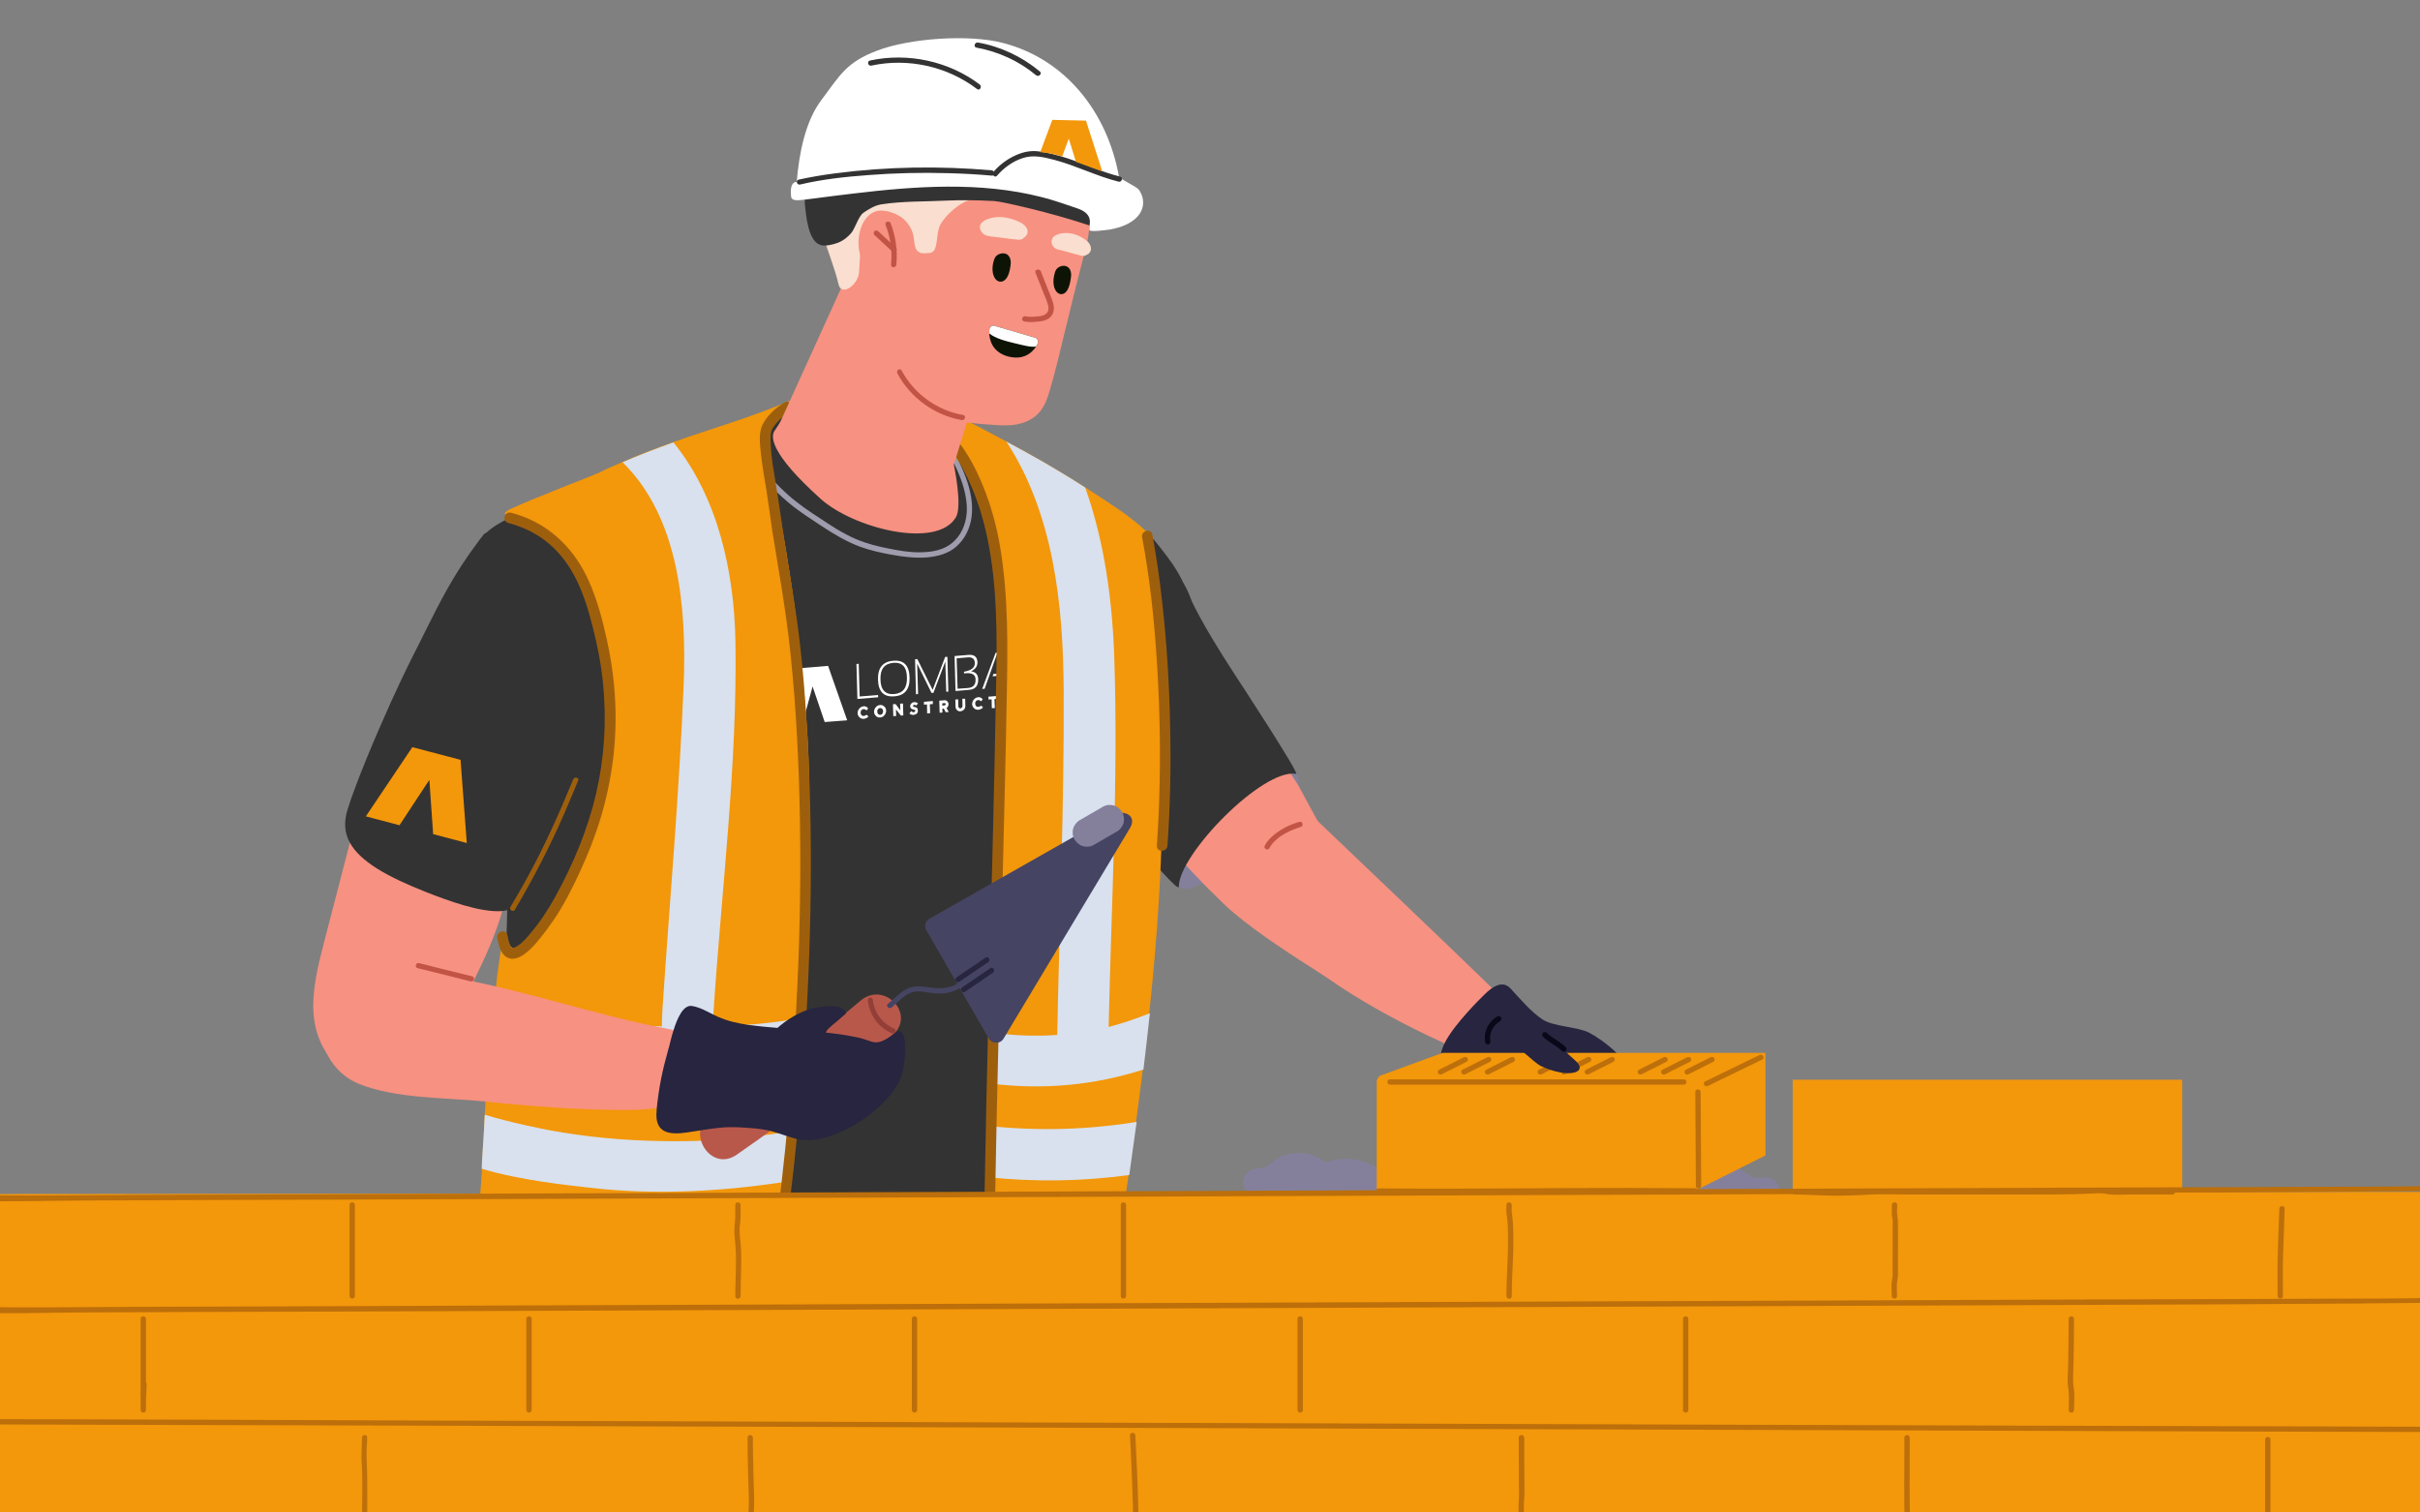 <?xml version="1.0" encoding="UTF-8"?> <svg xmlns="http://www.w3.org/2000/svg" xmlns:xlink="http://www.w3.org/1999/xlink" version="1.1" id="Calque_1" x="0px" y="0px" viewBox="0 0 1280 800" style="enable-background:new 0 0 1280 800;" xml:space="preserve"><rect x="0" y="0" width="1280" height="800" fill="#808080" stroke="none"/> <style type="text/css"> .st0{fill:#333333;} .st1{fill:#FFFFFF;} .st2{fill:#9F9CAD;} .st3{fill:#84809C;} .st4{fill:#F79181;} .st5{fill:#F3970B;} .st6{fill:#D8E1ED;} .st7{fill:#9E5F0D;} .st8{fill:#C25446;} .st9{fill:#27253F;} .st10{fill:#FADECF;} .st11{fill:#0D1406;} .st12{fill:#BC6F0A;} .st13{fill:#080819;} .st14{fill:#B8584B;} .st15{fill:#454463;} .st16{fill:#933F37;} </style> <path class="st0" d="M632.8,330.6c-0.4-4.5-1.4-9-2.8-13.3v-0.1c-0.5-1.5-1.1-3-1.8-4.5c-0.5-1.2-1.1-2.3-1.8-3.4 c-3.6-6.3-8.7-11.8-14.3-16.4c-0.8-0.7-1.6-1.3-2.4-2c-0.6-0.5-1.2-0.9-1.8-1.4l0,0c-5.6-4.3-11.5-8.3-17.3-12.3 c-0.7-0.5-1.3-0.9-2-1.4l0,0c-3.6-2.5-7.2-4.9-10.9-7.4l0,0c-3.5-2.4-7-4.7-10.6-6.9c-9-5.7-18.2-11.2-27.6-16.3l0,0 c-7.1-3.8-14.3-7.3-21.7-10.6c-2.8-1.2-5.7-2.4-8.5-3.5c-4.2-1.6-8.4-3.2-12.7-4.5c-2.8-1-5.7-1.8-8.5-2.6 c-7.5-2.1-15.2-3.7-22.9-4.7c-16.9-2.3-34.1-1.8-51,1c-1.6,0.3-3.2,0.6-4.8,0.9l0,0c-0.1,0-0.2,0-0.4,0.1c-0.4,0.1-0.8,0.1-1.2,0.2 c-5.7,1.2-12.3,3-19.5,5.2c-9.2,2.9-19.2,6.5-29.3,10.3l0,0c-8.9,3.4-17.9,7-26.3,10.5c-3.4,1.4-6.8,2.8-10.1,4.2 c-20.7,8.7-36.3,15.9-37.1,16.2c-4.8,1.6-9.4,3.2-13.7,5.1c-0.6,0.3-1.2,0.6-1.9,0.8c-5,2.3-9.5,5-12.9,8.2 c-0.4,0.4-0.8,0.8-1.2,1.2c-1.2,1.3-2.3,2.7-3.2,4.2c-1.5,2.5-2.5,5.4-2.9,8.6c-1,9.3,8.1,24.2,15.7,37.9c5.4,9.8,9.9,19,9.4,25.3 c-0.4,4.1-0.7,8.2-1,12.3c-2,25.5-3.4,51-4.4,76.5c0,0.1,0,0.3,0,0.4c-0.2,4.9-0.4,12-0.7,20.7c-0.1,3.9-0.3,8-0.4,12.4 s-0.3,9.1-0.4,13.9c-0.1,2-0.1,3.9-0.2,5.9v0.1c-0.1,5.4-0.3,10.9-0.5,16.4c0,1.7-0.1,3.4-0.1,5s-0.1,3.1-0.1,4.7 c-0.2,9.5-0.5,19-0.7,27.8c0,0.6,0,1.2-0.1,1.8l0,0c-0.2,9.8-0.5,18.8-0.6,26.2c-0.1,3.2-0.1,6.2-0.2,8.7c0,0,0,0,0,0.1 c-0.2,6.4-0.3,10.7-0.3,12c-0.1,5.5-0.4,11.1-0.4,16.6c0,1.5,0,3,0.1,4.5c0.1,1.7,0.2,3.4,0.4,5.1c0.6,4.2,1.9,8.2,4.4,11.6 c3.3,4.4,8.2,7.2,13.2,9.3c6,2.5,12.2,4.2,18.4,6c6.7,1.9,13.4,3.6,20.2,5c0.4,0.1,0.8,0.2,1.2,0.3c1.5,0.3,2.9,0.6,4.4,0.9 c21,4.3,42.4,6.6,63.9,7.5c4.3,0.2,8.7,0.3,13,0.4c0.4,0,0.8,0,1.2,0c27.5,0.4,55.1-1.4,82.5-4.3c27.5-3,54.9-6.9,82.1-11.7 c1.7-0.3,3.6-5,5.5-12.9c0.9-3.4,1.8-7.5,2.6-12c0.5-2.2,0.9-4.5,1.3-6.9c1.4-8.2,3-17.5,4.5-27.7c1.2-8,2.4-16.5,3.5-25.3 c1.2-9.2,2.4-18.9,3.6-28.5c5.1-41.7,9.6-85.1,12.4-111.6c0-0.2,0-0.4,0.1-0.5l0,0c0.3-2.6,0.5-4.9,0.7-7.2c0.4-3.9,0.8-7.2,1.1-10 c0.5-4.7,5.2-11.8,10.4-19.4c0.4-0.6,0.8-1.1,1.1-1.6c6.5-9.3,13.5-18.9,14.3-24.7c1.3-9.2,2.7-18.5,2.7-27.8 C633.2,336.3,633.1,333.4,632.8,330.6z"></path> <g> <polygon class="st1" points="464.4,367.6 454.7,368.4 454.2,351.1 453,351.2 453.5,369.7 464.5,368.8 "></polygon> <path class="st1" d="M472.5,349.5c-5.6,0.4-8.3,3.8-8.1,10.1c0.2,6.2,3,9.2,8.7,8.7c5.5-0.4,8.2-3.8,8-10 C480.9,351.9,478,349,472.5,349.5z M473,367.1c-4.7,0.4-7.2-2.2-7.3-7.7c-0.2-5.5,2.1-8.4,6.8-8.8c4.7-0.4,7.1,2.2,7.2,7.6 C479.9,363.8,477.6,366.7,473,367.1z"></path> <polygon class="st1" points="500.5,365.9 501.6,365.8 501.1,347.4 499.9,347.5 493.3,364.9 485.2,348.6 484,348.7 484.5,367.2 485.6,367.1 485.1,351 492.7,366.5 493.7,366.5 500,349.9 "></polygon> <path class="st1" d="M517.4,359.2c-0.1-2.4-1.3-3.8-3.8-4.1c2.3-1.1,3.4-2.7,3.4-4.8c-0.1-2.9-1.7-4.2-4.9-3.9l-7.2,0.6l0.5,18.5 l7-0.6C515.8,364.7,517.5,362.8,517.4,359.2z M512.1,363.9l-5.6,0.4l-0.5-16.1l5.9-0.5c2.4-0.2,3.7,0.8,3.7,3 c0.1,2.4-1.8,3.9-5.7,4.6v0.9l0.9-0.1c3.4-0.3,5.2,0.8,5.2,3.3C516.1,362.2,514.8,363.6,512.1,363.9z"></path> <polygon class="st1" points="526.6,345.3 519.5,364.4 520.8,364.3 527.2,346.3 531.5,356 525.4,356.5 525,357.7 532,357.2 534.7,363.2 536.2,363.1 528.1,345.2 "></polygon> <polygon class="st1" points="540.1,345.4 540.6,362.7 541.9,362.6 541.4,345.3 547.1,344.8 547.1,343.6 534.5,344.6 534.5,345.8 "></polygon> <polygon class="st1" points="551.5,361.8 550.9,343.3 549.7,343.4 550.2,361.9 "></polygon> <path class="st1" d="M458.3,378c-0.1,0.2-0.3,0.3-0.6,0.4c-0.3,0.2-0.5,0.3-0.8,0.3c-0.5,0-0.9-0.1-1.2-0.4 c-0.3-0.3-0.5-0.8-0.5-1.3c0-0.6,0.1-1,0.4-1.3c0.3-0.4,0.7-0.6,1.2-0.6c0.2,0,0.4,0,0.5,0c0.2,0.1,0.3,0.1,0.4,0.2 c0.1,0,0.2,0.2,0.3,0.2c0.2,0.2,0.2,0.2,0.2,0.2s0.1,0,0.1,0.1l0.9-1.1l-0.1-0.1c-0.1-0.1-0.2-0.2-0.3-0.3 c-0.1-0.2-0.3-0.3-0.5-0.4s-0.4-0.2-0.7-0.3c-0.3,0-0.6-0.1-0.9,0c-0.9,0.1-1.6,0.5-2.2,1.2s-0.9,1.5-0.9,2.4s0.4,1.6,1,2.2 s1.4,0.9,2.3,0.8c0.4,0,0.6-0.1,0.9-0.2s0.5-0.2,0.7-0.3c0.2-0.1,0.4-0.3,0.5-0.4c0.2-0.1,0.3-0.2,0.3-0.3c0-0.1,0-0.1,0-0.1 L458.3,378L458.3,378z"></path> <path class="st1" d="M465.4,372.9c-0.9,0.1-1.6,0.5-2.2,1.2s-0.9,1.5-0.9,2.4s0.4,1.6,1,2.2s1.4,0.9,2.3,0.8s1.6-0.5,2.2-1.2 s0.9-1.5,0.9-2.4s-0.3-1.6-1-2.2C467.1,373.1,466.3,372.8,465.4,372.9z M466.7,377.5c-0.3,0.4-0.7,0.6-1.1,0.6s-0.8-0.1-1.1-0.4 c-0.3-0.3-0.5-0.8-0.5-1.3c0-0.6,0.1-1,0.4-1.3c0.3-0.4,0.7-0.6,1.1-0.6c0.5,0,0.8,0.1,1.1,0.4c0.3,0.3,0.5,0.8,0.5,1.3 S467,377.1,466.7,377.5z"></path> <polygon class="st1" points="476.1,372.2 476.2,375.7 473.7,372.4 472.3,372.5 472.5,378.8 474,378.7 473.9,375.2 476.5,378.5 477.8,378.4 477.6,372.1 "></polygon> <path class="st1" d="M485.1,374.5c-0.2-0.1-0.3-0.3-0.5-0.3c-0.2-0.1-0.4-0.1-0.6-0.2c-0.2,0-0.4-0.1-0.5-0.1 c-0.2,0-0.3-0.1-0.4-0.2c-0.1,0-0.2-0.2-0.2-0.3c0-0.2,0.1-0.3,0.2-0.4c0.2-0.1,0.3-0.2,0.5-0.2s0.4,0,0.5,0.1 c0.2,0.1,0.3,0.1,0.4,0.2s0.1,0.1,0.1,0.1l0.9-1.1l-0.1-0.1c0-0.1-0.1-0.2-0.2-0.2s-0.2-0.1-0.4-0.2c-0.2-0.1-0.4-0.1-0.6-0.2 c-0.2,0-0.5,0-0.7,0c-0.6,0-1.1,0.3-1.5,0.7c-0.4,0.4-0.6,0.9-0.6,1.4c0,0.3,0.1,0.6,0.2,0.8s0.2,0.4,0.4,0.5 c0.2,0.1,0.3,0.3,0.5,0.3c0.2,0.1,0.4,0.1,0.6,0.2c0.2,0,0.4,0.1,0.5,0.1c0.2,0,0.3,0.1,0.4,0.2s0.2,0.2,0.1,0.3 c0,0.2,0,0.3-0.2,0.5c-0.1,0.2-0.3,0.3-0.5,0.3s-0.3,0-0.4,0c-0.2,0-0.3-0.1-0.4-0.1s-0.2-0.2-0.3-0.2c-0.1-0.1-0.2-0.2-0.2-0.2 l-0.1-0.1l-0.9,1.1l-0.1,0.1c0.1,0,0.2,0.2,0.3,0.3c0.2,0.1,0.3,0.2,0.5,0.3c0.2,0,0.4,0.1,0.7,0.2c0.3,0,0.6,0.1,0.8,0 c0.7-0.1,1.2-0.3,1.6-0.7c0.5-0.4,0.6-1,0.6-1.5c0-0.3-0.1-0.6-0.2-0.8C485.3,374.8,485.2,374.6,485.1,374.5z"></path> <polygon class="st1" points="493.4,370.8 488.7,371.2 488.7,372.7 490.3,372.6 490.4,377.4 492,377.2 491.8,372.5 493.4,372.4 "></polygon> <path class="st1" d="M500.9,374.3c0-0.1,0.1-0.2,0.2-0.2c0.1-0.1,0.2-0.2,0.3-0.4c0-0.2,0.1-0.4,0.2-0.6c0-0.2,0.1-0.5,0.1-0.7 c0-0.6-0.3-1.1-0.7-1.5c-0.4-0.4-0.9-0.6-1.5-0.5l-2.7,0.2l0.2,6.4l1.5-0.1l-0.1-2l0.8-0.1l1,1.9l1.6-0.1l-1.2-2.2L500.9,374.3z M500,372.9c-0.1,0.1-0.3,0.2-0.5,0.2l-1.1,0.1V372l1.1-0.1c0.2,0,0.4,0,0.5,0.1c0.2,0.1,0.2,0.3,0.2,0.4 C500.2,372.7,500.1,372.8,500,372.9z"></path> <path class="st1" d="M509,369.6l0.1,3.7c0,0.3-0.1,0.6-0.3,0.9c-0.2,0.3-0.5,0.4-0.8,0.5c-0.3,0-0.6-0.1-0.8-0.3 c-0.2-0.2-0.3-0.5-0.3-0.8l-0.1-3.7l-1.5,0.1l0.1,3.7c0,0.8,0.3,1.4,0.8,1.9s1.1,0.7,1.9,0.6c0.7-0.1,1.3-0.4,1.8-0.9 s0.7-1.2,0.7-2l-0.1-3.7L509,369.6z"></path> <path class="st1" d="M518.9,373.2c-0.1,0.2-0.3,0.3-0.6,0.4c-0.3,0.2-0.5,0.3-0.8,0.3c-0.5,0-0.9-0.1-1.2-0.4s-0.5-0.8-0.5-1.3 c0-0.6,0.1-1,0.4-1.3c0.3-0.4,0.7-0.6,1.2-0.6c0.2,0,0.4,0,0.5,0c0.2,0.1,0.3,0.1,0.4,0.2s0.2,0.2,0.3,0.2c0.2,0.2,0.2,0.2,0.2,0.2 s0.1,0,0.1,0.1l0.9-1.1l-0.1-0.1c-0.1-0.1-0.2-0.2-0.3-0.3c-0.1-0.2-0.3-0.3-0.5-0.4s-0.4-0.2-0.7-0.3c-0.3,0-0.6-0.1-0.9,0 c-0.9,0.1-1.6,0.5-2.2,1.2c-0.6,0.7-0.9,1.5-0.9,2.4s0.4,1.6,1,2.2s1.4,0.9,2.3,0.8c0.4,0,0.6-0.1,0.9-0.2c0.3-0.1,0.5-0.2,0.7-0.3 c0.2-0.1,0.4-0.3,0.5-0.4c0.2-0.1,0.3-0.2,0.3-0.3c0-0.1,0-0.1,0-0.1L518.9,373.2L518.9,373.2z"></path> <polygon class="st1" points="527.6,368.1 522.8,368.5 522.9,370 524.5,369.9 524.6,374.6 526.2,374.5 526,369.8 527.6,369.6 "></polygon> <polygon class="st1" points="531.1,367.8 531.3,374.1 532.8,374 532.7,367.7 "></polygon> <path class="st1" d="M539.5,367c-0.9,0.1-1.6,0.5-2.2,1.2c-0.6,0.7-0.9,1.5-0.9,2.4s0.4,1.6,1,2.2s1.4,0.9,2.3,0.8 c0.9-0.1,1.6-0.5,2.2-1.2c0.6-0.7,0.9-1.5,0.9-2.4s-0.4-1.6-1-2.2C541.1,367.2,540.3,366.9,539.5,367z M540.7,371.5 c-0.3,0.4-0.7,0.6-1.1,0.6c-0.5,0-0.8-0.1-1.1-0.4s-0.4-0.8-0.5-1.3c0-0.6,0.1-1,0.4-1.3c0.3-0.4,0.7-0.6,1.1-0.6s0.8,0.1,1.1,0.4 s0.5,0.8,0.5,1.3C541.2,370.7,541,371.2,540.7,371.5z"></path> <polygon class="st1" points="551.9,372.4 551.7,366.2 550.2,366.3 550.3,369.8 547.7,366.5 546.4,366.6 546.5,372.9 548.1,372.7 548,369.2 550.5,372.5 "></polygon> <polygon class="st1" points="421,353.6 412.6,383.8 424.4,382.9 429.8,363.1 436.2,381.9 448.1,381 438,352.2 "></polygon> </g> <g> <path class="st2" d="M391.3,238.2c7.9,10,16.5,20,26.3,28.1c5.3,4.4,11.2,8.1,16.9,11.9c6.5,4.3,13.2,8.3,20.5,11 c5.5,2,11.4,3.3,17.1,4.3c6,1.1,12.3,1.8,18.4,1.3c5.4-0.5,10.9-1.9,15.1-5.5c4.7-4,7.5-9.8,8.3-15.9c0.9-7-0.6-14.1-3-20.7 c-2.8-7.6-6.8-15-11.9-21.3c-1.1-1.4-3.1,0.6-2,2c4.5,5.4,8,11.9,10.6,18.4c2.2,5.6,3.8,11.6,3.8,17.7c-0.1,6-2,11.9-6.3,16.3 c-3.7,3.9-8.9,5.6-14.2,6.1c-5.8,0.6-11.7,0-17.4-1.1c-5.4-1-10.9-2.1-16.1-3.9c-7-2.3-13.4-6-19.5-10c-5.7-3.7-11.5-7.4-16.8-11.6 c-5.5-4.2-10.3-9.2-15-14.3c-4.5-4.9-8.8-9.9-12.9-15.1C392.2,234.8,390.2,236.8,391.3,238.2L391.3,238.2z"></path> </g> <path class="st3" d="M666,445.2c-16.7,15.2-37.9,28.9-42.4,23.9s9.2-26.8,25.9-42s31.5-22.6,36-17.6 C690.1,414.4,682.7,430,666,445.2z"></path> <path class="st4" d="M730.8,477.6c-3.8-6.5-8.5-11.5-13.3-16.5l-0.1-0.1c-5.5-5.7-11.2-11.4-15.9-19c-0.1-0.2-0.2-0.3-0.3-0.4 c0,0,0-0.1-0.1-0.2c-1.3-2.1-2.7-4.5-4.2-7.2c-1.3-2.4-2.8-5.1-4.3-7.9s-3.1-5.8-4.8-8.9c-0.3-0.5-0.6-1.2-1.1-2 c-0.9-1.5-2.3-3.6-3.9-6.1c-0.3-0.5-0.6-0.9-1-1.4c-12.1-18.3-38-55.6-48.4-76.6c-0.2-0.2-0.4-0.4-0.6-0.7 c-7.1-7.5-14.2-13-21.4-15.5c-3.4-1.2-6.8-1.7-10.2-1.4c-5.5,0.6-9.9,5.2-13.1,12.2c-6.1,13.1-7.3,28.7-6.9,42.9 c0.5,15.9-1.5,33.6,8.7,46.2c1.8,2.2,3.6,4.2,5.5,6.3c18.1,20.3,35.4,42.3,55.9,60.2c0.9,0.9,2.1,1.8,3.5,2.4 c15.8,7.4,63.3-6.3,59.7-12.6C714.5,471.5,730.8,477.6,730.8,477.6z"></path> <path class="st0" d="M601.2,280.3l9.1,5.1c23.7,29,7.8,17.5,42.7,71.2c1.4,2.1,34.8,53.1,32.5,52.7c-17.7-2.9-62,42.6-62,59.7 c0,5.5-56.2-63.2-68.7-83.5C542.3,365.4,546.1,252.2,601.2,280.3z"></path> <path class="st5" d="M425.8,371.5c-1.1-13.7-2.6-26.3-3.8-36.7c0-0.3-0.1-0.6-0.1-0.9c-3.4-28.7-8.5-57.1-12.3-77l0,0 c-2.1-10.6-3.8-18.9-4.7-23.3v-0.4c-0.3-1.4-0.5-2.4-0.6-2.9c-0.6-3.4,1.1-6.6,3.3-8.8c1.3-1.4,2.8-2.4,3.9-2.9 c0.2-0.1,0.5-0.2,0.8-0.5h0.1c0.2-0.2,0.5-0.4,0.7-0.6c0.1-0.1,0.3-0.2,0.4-0.4c0,0,0,0,0.1-0.1c1.2-1,2.6-2.4,3.5-3.5l0,0 c0.9-1.1,1.4-1.8,0.7-1.5l0,0c-10.5,4.4-20.4,8-29.7,11.1c-11.2,3.8-21.7,7.1-31.8,10.7c-9.1,3.2-17.9,6.6-26.9,10.5 c-2.3,1-4.7,2-7.1,3.1c-1.6,0.8-3.3,1.5-5,2.4c-5.1,2.4-33.7,13.1-47.7,19.6c-1,0.4-3.5,2.3-2.3,2.5c1.5,0.3,2.9,0.6,4.2,1.1 c4.2,1.4,7.7,3.6,10.8,5.7c0,0,0,0,0.1,0s0.1,0,0.2,0.1c2.8,1.9,5.3,3.7,7.5,4.7h0.1c0.1,0,0.1,0.1,0.1,0.1c13.6,6.2,22,28,26.8,50 c0,0.1,0,0.1,0,0.2c0,0,0,0,0,0.1l0,0c0,0,0,0.1,0.1,0.2c0.1,0.2,0.1,0.5,0.1,0.7c2.8,13.3,4.3,26.7,4.8,36.6 c0.1,2.7,0.2,5.1,0.2,7.2v0.1c-0.1,40.6-15.2,83.3-40.9,115.7c-6.5,8.2-10,8.6-11.8,5.4c-0.4-0.7-1.2-2.9-1.9-4.6 c-0.9-2-1.8-3.2-1.9-0.2c-0.3,5.6-2.1,14.1-3,22.6c-0.1,1.3-0.3,2.7-0.4,4c-0.1,1.1-0.1,2.2-0.2,3.3c-0.1,4-0.2,8.3-0.4,12.8 c0,1.1-0.6,2.1-0.8,3.2c-1,4.4-1.7,8.9-2.2,13.4c0,0.3-0.1,0.6-0.1,0.8c-0.5,3.8-0.8,7.6-1,11.4c-0.1,1.6-0.2,3.1-0.3,4.7 c-0.2,3.7-0.4,7.4-0.6,11.2c-0.1,2.4-0.2,4.7-0.4,7.1c-0.1,1.9-0.2,3.9-0.3,5.9c-0.1,1.9-0.2,3.8-0.3,5.7l0,0 c-0.2,3.1-0.3,6.2-0.5,9.3c-0.1,1.9-0.2,3.9-0.3,5.9c0,0.6-0.1,1.2-0.1,1.8l0,0c-0.1,1.3-0.1,2.6-0.2,3.9c-0.1,2.7-0.4,5.4-0.6,8.2 c-0.2,2.9-0.4,5.8-0.4,8.8c-0.1,3.6,0,7.2,0.5,10.6c0.9,6.5,2.9,12.5,7.4,17.7c8.2,9.4,21.4,12.8,33.3,14.3c7.9,1,15.9,1.3,23.8,1.6 c8,0.3,15.9,0.4,23.9,0.4h4.2c1.3,0,2.6,0,3.9,0c6.1-0.1,12.1-0.2,18.2-0.5c1,0,2.1-0.1,3.1-0.1c0.7,0,1.4-0.1,2.1-0.1 c5.4-0.3,10.9-1,16.1-2.7c2-0.6,4-1.4,5.9-2.4c3.3-1.7,6.1-3.9,8.5-6.6c6.1-6.6,9.4-15.6,11.1-24.5c0.4-2,0.7-4.1,1-6.2 c0.4-3.4,0.8-6.8,0.9-10.3l0.2-3.3c0-0.8,0.1-1.6,0.1-2.3l0,0c0.1-1.9,0.1-3.8,0.2-5.8s0.1-4,0.2-6c0-0.1,0-0.3,0-0.4 c0-0.2,0-0.4,0-0.7c0-0.1,0-0.2,0-0.3c0-0.9,0.1-1.8,0.1-2.7c0.1-2.4,0.2-4.8,0.3-7.2c0-0.8,0.1-1.7,0.1-2.5c0-0.4,0-0.8,0.1-1.1 c0-0.5,0-1,0.1-1.4v-0.2c0-0.1,0-0.3,0-0.4c0.1-2.2,0.1-4.4,0.2-6.7c0.3-7.7,0.6-15.3,1-23c0.1-1.9,0.1-3.8,0.2-5.7 c0-0.1,0-0.3,0-0.4c0.1-1.2,0.1-2.4,0.1-3.5c0-0.5,0-1,0.1-1.4c0.1-3.5,0.3-7.1,0.5-10.6c0-0.6,0-1.1,0.1-1.6c0.1-1.3,0.1-2.7,0.1-4 c0-0.8,0.1-1.6,0.1-2.4c0.1-2.5,0.2-5.1,0.3-7.6c0.1-3.5,0.3-7.2,0.5-11.2c0.9-14.8,2.2-33,3.5-51.1c0,0,0,0,0-0.1l0,0l0,0v-0.1 c0,0,0,0,0-0.1l0,0l0,0v-0.1c0,0,0,0,0-0.1c0,0,0,0,0-0.1c0-0.2,0-0.4,0-0.5c0.4-5.9,0.9-11.6,1.2-17.4 C429,422.3,427.8,395.1,425.8,371.5z"></path> <path class="st6" d="M421.6,539c0,1.3-0.1,2.7-0.2,4c-0.2,5.8-0.5,11.5-0.7,17.2c-0.1,2-0.2,4.1-0.2,6.1c-47,6.3-96.5,6.3-142.4-5.6 c-6.4-1.7-12.9-3.7-19.3-6.3c0.5-4.5,1.2-9,2.2-13.4c0.2-1.1,0.8-2.1,0.8-3.2c0.2-4.6,0.3-8.8,0.4-12.8c7.2,4,14,7,15.9,7.6 c14.8,4.6,30.3,6.9,45.6,8.5c9.9,1,16.4,1.5,26.4,1.8c0.1-4.6,0-5.1,0.3-9.2c3.8-57.1,8.9-114.3,11.2-171.4 c1.6-40.9-2.4-88.5-32.3-117.8c9-3.9,17.8-7.2,26.9-10.5c23.4,28.8,32.2,68.2,32.8,105.7c1,64.4-7.2,129.8-11.5,194 c-0.3,4.1-0.1,5.2-1,9.3C392.7,542.6,406.1,541.3,421.6,539z"></path> <path class="st6" d="M419.3,598.1c-0.1,2.7-0.2,5.4-0.4,8.1c-0.2,4.5-0.5,9-1.1,13.5c-0.2,2.1-0.6,4.2-1,6.2l1.2-1.2 c-34.7,5.5-71.2,7.6-106.2,3.5c-12.1-1.4-36.1-3.8-57-10c0.1-5.8,0.7-11.6,1-17c0.1-1.9,0.2-3.8,0.3-5.7c0.1-2,0.2-3.9,0.3-5.9 c13.1,4.1,31.9,7.8,34.7,8.3c18.6,3.4,37.5,5.2,56.4,5.6C371.7,604.2,395.6,602.3,419.3,598.1z"></path> <g> <path class="st7" d="M414.9,212.9c-4.6,2.8-9.2,6.9-11.6,11.8c-2.2,4.5-1.3,10.7-0.8,15.5c0.7,6.4,1.8,12.8,2.9,19.2 c1.1,6.9,2,13.9,3,20.9c2.3,14.6,4.9,29.1,7,43.7c2.2,14.8,3.6,29.7,4.8,44.6c2.2,29.3,3.1,58.7,3.1,88c0,29.4-1,58.7-2.8,88.1 c-1.7,27.9-4.2,55.7-7.4,83.4c-0.4,3.3-0.8,6.6-1.2,9.8c-0.2,1.5,1.4,2.8,2.8,2.8c1.7,0,2.6-1.3,2.8-2.8c3.3-27,5.9-54.2,7.8-81.4 c2-28.7,3.2-57.4,3.5-86.1c0.3-29.2-0.3-58.4-2.1-87.5c-0.9-14.5-2-29-3.7-43.4c-1.7-14.5-4.1-29-6.5-43.4 c-2.3-13.9-4.1-27.8-6.4-41.7c-1-6.1-2.1-12.2-2.4-18.3c-0.1-2.5-0.4-5.3,0.2-7.8c0.4-1.6,1.7-3.2,2.8-4.5c2-2.3,4.3-4.3,7-5.9 C420.7,215.8,417.9,211,414.9,212.9L414.9,212.9z"></path> </g> <g> <path class="st7" d="M268.8,276.6c7.2,1.9,14,5,19.9,9.6c6.1,4.7,11,10.9,14.7,17.6c4.7,8.5,7.6,18,10,27.4 c2.6,10,4.6,20.3,5.6,30.6c1.9,19.4,0.7,39-3.7,58c-4.5,19.1-12.1,37.3-21.6,54.5c-3.7,6.7-7.9,13.2-12.9,19.1 c-2,2.4-4.3,5.2-6.9,6.8c-0.6,0.4-1.2,0.7-1.8,1c-0.2,0.1-0.5,0.2-0.8,0.2c-0.5,0.1-0.4,0.1-0.4,0.1c0.4,0-0.6-0.2-0.2,0l0,0 c-0.3-0.3-0.5-0.6-0.8-1.3c-0.8-1.7-1.1-3.7-1.5-5.6c-0.7-3.5-6.1-2-5.4,1.5s1.6,8.2,5,10.2c3,1.8,6.7,0.3,9.3-1.6 c3.1-2.2,5.7-5.1,8.1-8.1c2.7-3.3,5.2-6.7,7.6-10.2c5.3-7.8,9.6-16.4,13.6-25c4.4-9.4,8.2-19.1,11.2-29.1c5.9-19.7,8.6-40.4,7.6-61 c-0.5-11-2-22-4.4-32.8c-2.3-10.7-5.2-21.5-9.7-31.5c-7-15.6-19-28.1-35.2-34c-1.9-0.7-3.9-1.3-5.8-1.8 C266.8,270.3,265.3,275.6,268.8,276.6L268.8,276.6z"></path> </g> <path class="st5" d="M615,393.2c-0.2-8.7-0.5-17.3-0.9-26c-0.8-15.7-1.7-35.6-2.7-52.1c0-0.3,0-0.7-0.1-1c0-0.1,0-0.1,0-0.1v-0.1 c-0.6-9.3-1.1-17.4-1.7-23c-0.3-2.9-0.6-5.1-1-6.4l0,0c-0.1-0.6-0.3-1-0.4-1.2c-2.7-3.7-11.9-10.8-16.3-13.7 c-6.4-4.4-12.3-8.2-17.9-11.8c-15.3-9.8-28.1-17-41.7-24.3c-5.2-2.8-10.5-5.6-16.1-8.5c-0.8-0.4-1.7-0.8-2.7-1.3 c-0.6-0.3-1.3-0.6-2.1-0.8c-5.7-2.2-13.7-4.5-24.5-7.6l0,0c-7,4.1-8.4,0.6-0.6,7.6c0.5,0.4,0.9,0.8,1.4,1.2c5.1,4.7,9.9,9.2,14.2,14 l0.1,0.1c1.2,1.3,2.4,2.7,3.5,4c4.7,5.5,8.8,11.2,12,17.3l0,0l0,0c4.7,8.6,7.7,18,8.7,28.8c0.2,2.5,0.5,5.2,0.7,8.1c0,0,0,0,0,0.1 c1.2,14.7,2.2,33.5,2.8,52.8v0.2c1,29.5,1.2,60.3,0,80.2c-0.8,12.9-1.4,24.7-2,35.6c-0.4,8.9-0.9,17.1-1.2,25c0,0.4,0,0.9-0.1,1.3 c0,0.4,0,0.7,0,1c-0.9,19.8-1.5,36.9-2,53.5c-0.1,1.6-0.1,3.2-0.1,4.8c-0.2,7.4-0.5,14.7-0.7,22.2c-0.2,7.3-0.5,14.7-0.7,22.4 c-0.4,8.5-0.7,17.4-1.1,27c-0.1,1.5-0.1,2.9-0.2,4.4c-0.1,1.2,0.1,2.3,0.3,3.4c0.3,1.1,0.7,2.2,1.3,3.2l0,0c2.4,4.1,7.1,6.8,11.9,7 c13.2,0.6,26.4,1.2,39.5,1.8c2.5,0.1,5.1,0.2,7.6,0.3c5.3,0.3,12.3-4.3,13.1-10c0.1-0.7,0.2-1.3,0.3-2c0-0.1,0-0.3,0.1-0.4 c0.4-3,0.9-5.9,1.3-8.9c1.4-9.3,2.7-18.7,3.9-28c1.3-9.2,2.4-18.5,3.6-27.8c1.2-9.9,2.4-19.9,3.4-29.8c3.1-29.2,5.4-58.4,6.4-87.7 c0-0.3,0-0.6,0-0.8l0,0c0.1-3.9,0.3-7.8,0.4-11.8C615.3,421.5,615.4,407.4,615,393.2z"></path> <path class="st6" d="M608.2,535.9c-1.1,10-2.2,19.9-3.4,29.8c-26.2,8.4-53.3,10.9-81,7.4c0.3-9.1,0.6-18,0.8-27 c11.5,1.7,23.1,2.1,34.6,1.3c0-0.1,0-0.2,0-0.3c1.2-60.6,3.7-121.2,3.4-181.8c-0.2-45.5-5.4-93.6-30.3-131.7 c13.7,7.3,26.5,14.5,41.7,24.3c10.2,28.7,14.4,59.8,15.4,90.5c2.1,64.7-1.6,130-3,194.8C593.8,541.2,601.1,538.8,608.2,535.9z"></path> <path class="st6" d="M601.2,593.4c-1.3,9.3-2.6,18.7-3.9,28.1c-24.9,3.4-50.1,3.8-75.3,1.1c0.4-9.6,0.8-18.5,1.1-27 C549.3,598.3,575.4,597.6,601.2,593.4z"></path> <g> <path class="st7" d="M492.8,227.4c8.7,6.6,14.7,16.4,19.3,26.1c4.7,10,8,20.7,10.2,31.4c5.2,25,5.1,50.8,4.6,76.2 c-0.5,29.4-1.2,58.7-1.9,88.1c-0.7,29-1.5,58-2.2,87c-0.7,29.5-1.4,59-1.9,88.5c-0.1,3.7-0.1,7.4-0.2,11c-0.1,3.6,5.5,3.6,5.6,0 c0.5-29.9,1.2-59.7,1.9-89.6c0.7-29.5,1.5-59.1,2.3-88.6c0.7-29.7,1.5-59.4,2-89.1c0.5-26.4,0.9-52.9-3.5-79.1 c-1.9-11.2-4.9-22.2-9.2-32.6c-4.3-10.5-9.9-20.7-17.9-28.9c-1.9-1.9-4-3.7-6.1-5.3c-1.2-0.9-3.1-0.2-3.8,1 C490.9,225,491.6,226.5,492.8,227.4L492.8,227.4z"></path> </g> <g> <path class="st7" d="M604.1,284.2c3.9,20.7,6.2,41.6,7.6,62.6c1.5,21.9,2.1,43.8,1.7,65.8c-0.2,11.6-0.7,23.2-1.5,34.7 c-0.2,3.6,5.3,3.6,5.6,0c1.5-21.1,1.9-42.4,1.4-63.6c-0.4-22.1-1.8-44.2-4.3-66.2c-1.3-11.7-3-23.3-5.1-34.8 C608.8,279.2,603.4,280.7,604.1,284.2L604.1,284.2z"></path> </g> <g> <path class="st4" d="M689.6,427.2c-3.6-0.3-34.3,23.4-48.9,34.7c-13.3,10.3,53,49.5,61.1,55.2c35.2,24.8,79,42,79,42 s23-20.7,21.7-23C800.4,532.4,681.9,420.1,689.6,427.2z"></path> <g> <path class="st8" d="M671.4,448.6c3-5.5,9.4-8.7,15-10.7c0.5-0.2,1.1-0.4,1.6-0.5c1.7-0.5,1-3.2-0.7-2.7c-5.1,1.4-10.2,4-14.2,7.5 c-1.6,1.4-3.1,3.1-4.1,5C668.1,448.8,670.5,450.2,671.4,448.6L671.4,448.6z"></path> </g> <path class="st9" d="M855,556.9c-4.9-4.8-10.8-8.8-14.5-10.7c-6.2-3.2-19-3.1-24.8-7.1c-6.1-4.1-11.5-10.6-16.6-16.1 c-3.2-3.5-6.7-2.5-9.8-0.4c-0.1,0.1-0.2,0.1-0.4,0.2c-1.4,1-2.8,2.3-4,3.5c-1.4,1.4-4.9,4.8-8.8,9.2c-4.2,4.7-8.8,10.3-11.5,15.3 c-0.4,0.7-0.7,1.3-1,2c-0.5,1.2-0.9,2.3-1.2,3.4c-0.1,0.3-0.1,0.6-0.2,0.9c-0.5,3.3,0.7,5.8,4.9,6.7c0.2,0.1,0.4,0.1,0.6,0.2 c2.5,0.6,4.8,1.6,7,2.7c3,1.6,5.8,3.5,8.6,5.5c1.6,1.1,3.2,2.3,4.9,3.4c6.7,4.5,12.7,9.8,20,13.4c16.7,8.3,34,2.3,49-6.9 c4.7-2.9,6.6-6.3,6.6-9.9C863.7,567.1,859.8,561.6,855,556.9z"></path> </g> <path class="st4" d="M518.9,197.6c-0.1,2.7-14.4,48.2-14.4,48.2s4.7,21.8,1.1,27.8c-10.1,17.1-54.3,5.8-71.6-9.8 c-26.8-24.1-26.3-32.9-24.4-35.8c1.3-1.9,2.6-3.8,3.6-5.9c7.7-17,33.9-74.4,33.4-73.6C445.9,149.4,519.9,177.2,518.9,197.6z"></path> <path class="st4" d="M576,114.5c-0.2-2.7-0.7-5.3-1.4-7.9c-0.3-1.1-0.6-2.2-1-3.3c-1.4-4.1-3.4-8.2-5.9-12.2 c-0.6-0.9-1.2-1.8-1.9-2.7c-7.7-9.7-22.7-15.2-34.6-16.1c-24.5-1.8-57.1,1.9-73.1,18.9c-0.7,0.7-1.3,1.4-1.9,2.2 c-1.4,1.8-2.6,3.7-3.7,5.7c-0.5,1-1,2.1-1.4,3.2c-2.5,6.5-3.7,15.1-4.3,23.9c-0.5,7.9-0.6,16.1-0.7,23.2c0,1.4,0,2.7,0,3.9 c0,1.9,0,3.7-0.1,5.3c-0.4,14.5,15.5,22.6,22.3,35.7c4.2,8,10.9,15.7,18.8,21l0,0c4.4,3,9.2,5.3,14,6.4c3.4,0.8,6.9,1.4,10.3,1.8 c0.7,0.1,1.5,0.2,2.2,0.2c2.9,0.4,5.8,0.6,8.7,0.8c6.7,0.5,14.1,1.3,20.5-1.5c7.1-3,10-8.3,12.1-15.3c2.9-9.5,6.2-23.4,8.5-33 c2.9-12.2,7.3-29.6,9.8-39.3c0.7-2.9,1.3-5.1,1.6-6.3c0.1-0.5,0.2-0.9,0.3-1.4c0.6-2.9,1-5.7,1-8.5 C576.3,117.6,576.2,116.1,576,114.5z"></path> <path class="st10" d="M563.3,51.6c-11.8-9.4-27.1-15.6-41.7-18.1c-17.9-3-43.3,0.8-59.8,9.5c-13.5,7.2-24.1,19.8-30.9,48.7 c-4.8,15.2,9.3,43.6,12.6,58.6c1.5,6.8,10.5,0.4,10.9-6.4c0.7-10.8,0.9-22.8,5-27.4c4.8-5.4,13.6-5.3,18.8-0.4 c2.6,2.5,4.3,5.4,5,8.9c0.4,2.2,0.3,6.3,2.2,7.9c2,1.6,3.7,1,6.3,0.9c5.1-0.4,2.9-10.1,5.8-15.2c2.8-4.9,9.8-11.2,15.5-12.9 c7.8-2.4,22.6-0.9,30.4-1.3c13.9-0.7,32,10.2,37.9-4.8C586.5,86.7,573.6,59.8,563.3,51.6z"></path> <g> <path class="st8" d="M474.6,197.4c6.8,12.9,19.7,22.3,34.1,24.8c1.8,0.3,2.5-2.4,0.7-2.7c-13.8-2.4-25.9-11.2-32.5-23.5 C476.2,194.4,473.8,195.8,474.6,197.4L474.6,197.4z"></path> </g> <g> <path class="st8" d="M547.7,144.3c1.3,3.3,2.6,6.5,3.9,9.8c0.6,1.6,1.3,3.1,1.9,4.7c0.5,1.4,1.1,2.9,1.1,4.4 c-0.1,2.8-2.6,3.8-5,4.1c-2.3,0.2-4.9,0.5-7.2,0c-1.8-0.4-2.5,2.3-0.7,2.7c2.7,0.6,5.6,0.3,8.3,0c2.9-0.3,5.9-1.5,7-4.5 c1.3-3.4-0.6-7-1.8-10.2c-1.6-4-3.2-7.9-4.7-11.9C549.7,141.9,547,142.6,547.7,144.3L547.7,144.3z"></path> </g> <g> <path class="st4" d="M480.2,121.5c0,0-1.8-9.3-13.5-10.1c-14.4-1-19,29.4-0.2,36.2C478.9,152,481.8,126.3,480.2,121.5z"></path> <g> <path class="st8" d="M468.4,118.9c2.6,6.7,3.6,13.9,2.9,21.1c-0.2,1.8,2.6,1.8,2.8,0c0.7-7.4-0.3-14.9-3-21.9 C470.5,116.5,467.8,117.2,468.4,118.9L468.4,118.9z"></path> </g> <g> <path class="st8" d="M462.5,124.3c3.1,2.9,6.3,5.8,9.4,8.7c0.6,0.5,1.4,0.5,2,0c0.5-0.5,0.6-1.5,0-2c-3.1-2.9-6.2-5.8-9.4-8.7 c-0.6-0.5-1.4-0.5-2,0C462,122.9,462,123.8,462.5,124.3L462.5,124.3z"></path> </g> </g> <g> <path class="st11" d="M548.7,182c-0.2,0.4-0.5,0.8-0.7,1.3c-0.2,0.4-0.5,0.7-0.8,1.1c-2.3,2.9-6.2,5.7-12.9,4.4 c-7.7-1.6-10.5-6.7-11-11.6c0-0.3,0-0.5,0-0.8c0-0.7,0-1.3,0-2c0.1-1.2,1-2.1,2-2.2c0.2,0,0.4,0,0.6,0.1l21.8,6.4 c0.1,0,0.3,0.1,0.4,0.2C548.9,179.4,549.3,180.9,548.7,182z"></path> <path class="st1" d="M548.7,182c-0.2,0.4-0.5,0.8-0.7,1.3c-3,0.4-6-0.5-10.7-1.6c-6-1.4-10.9-2.8-14-5.3c0-0.7,0-1.3,0-2 c0.1-1.2,1-2.1,2-2.2c0.2,0,0.4,0,0.6,0.1l21.8,6.4c0.1,0,0.3,0.1,0.4,0.2C548.9,179.4,549.3,180.9,548.7,182z"></path> </g> <path class="st11" d="M533.1,134.9c-2-1.8-5.9-0.8-7,1.7c-1.4,3.3-1.9,8.6,0.8,11.4c0.8,0.8,2,1.2,3.1,0.9c1-0.2,1.8-1,2.4-1.8 c1.2-1.7,1.7-4,2-6C534.8,139,534.8,136.5,533.1,134.9z"></path> <path class="st11" d="M565.1,141.5c-1.9-1.8-5.7-0.8-6.8,1.7c-1.3,3.3-1.9,8.6,0.8,11.4c0.8,0.8,1.9,1.2,3,0.9c1-0.2,1.7-1,2.3-1.8 c1.1-1.7,1.6-4,1.9-6C566.7,145.6,566.8,143.1,565.1,141.5z"></path> <path class="st10" d="M539.8,117.7c-3.7-1.9-7.9-3-12-2.9c-2.5,0.1-5.5,0.8-7.6,2.2c-2.7,1.7-2.5,4.9,0.2,6.9c1.4,1,3.2,1.1,4.9,1.3 c2.2,0.3,4.3,0.5,6.4,0.8c1.7,0.2,3.4,0.5,5.1,0.6c1.2,0.2,2.4,0.4,3.4,0c0.5-0.2,1-0.4,1.3-0.8c0.3-0.2,0.6-0.4,0.9-0.7 C545.1,122.3,542.6,119.1,539.8,117.7z"></path> <path class="st10" d="M575.2,127.7c-0.1-0.2-0.3-0.3-0.5-0.4c-2.7-2.2-6.1-3.7-9.6-4c-2.1-0.2-4.7,0.1-6.7,1.1c-2.5,1.3-3,4.3-1,6.3 c1,1.1,2.5,1.4,3.9,1.7c1.8,0.5,3.5,0.9,5.2,1.4c1.4,0.4,2.8,0.8,4.2,1.1c0.9,0.3,1.8,0.6,2.7,0.4c0.1,0,0.1,0,0.2,0 c0.5-0.1,0.9-0.3,1.3-0.6c0.3-0.1,0.6-0.3,0.9-0.5C578,132.3,577,129.4,575.2,127.7z"></path> <path class="st0" d="M577.6,105c-1.1-0.6-2.4-1.2-3.9-1.7c-0.2-0.1-0.5-0.2-0.7-0.3c-12.9-4.3-52.1-5.8-54.3-6.1 c-9.2-1.2-18.6-1.2-27.8-1.7c-9.9-0.5-19.7-1-29.6-1.5c-1.6-0.1-3.2-0.1-4.8-0.2c-3.9-0.2-7.8-0.4-11.7-0.6c-0.5,0-1-0.1-1.5-0.1 c-3.9-0.2-7.9-0.3-11.3,1.7c-0.5,0.3-1.1,0.6-1.6,1.1c-0.2,0.1-0.5,0.4-0.7,0.6c-2.9,2.7-3.9,6-4,9.5c-0.1,1.4,0,2.7,0.2,4.1 c0.5,4.7,1.1,9.4,2.8,13.8c0.8,2.1,2.2,4.4,4.2,5.5c1.4,0.8,2.9,0.9,4.4,0.7c0.3,0,0.6-0.1,1-0.1c3.6-0.6,6.3-1.6,8.8-3.5 c1.1-0.8,2-1.7,3-2.8c2.2-2.4,3.8-8.8,6.5-10.8c2.7-1.9,6.2-4,9.5-4.5c11.5-1.8,22.9-1.4,34.5-2c3.9-0.2,7.8-0.2,11.7-0.2 c4.2,0,8.5,0.2,12.7,0.4c0.4,0,0.9,0,1.3,0.1c3.1,0.1,29.3,5.9,50.1,12.9c0.1,0,0.2,0.1,0.3,0.1c0.5,0.1,0.9,0.3,1.4,0.5 C582.1,121.2,589.3,111.4,577.6,105z"></path> <path class="st1" d="M603.1,101.5c-0.2-0.4-0.5-0.8-0.7-1.1c-1.5-2-10.4-5.7-10.6-7.2c-6.2-34-28.3-62-61.4-70.5 c-18-4.7-49.5-2.5-66.8,4.2c-15.7,6.1-18.9,12.2-29,25.8C426,64,422.7,80.8,421.4,96.2c0,0-3.8-0.5-3,7.2c-0.1,3.5,4.5,2.4,7.1,2.2 l0,0c1.6-0.2,3.3-0.4,4.9-0.6c6.8-0.9,13.8-1.8,20.7-2.6c33.2-4,67.5-6.4,99.6,1.8c2.5,0.6,5,1.3,7.4,2.1c2.9,0.9,5.8,1.9,8.7,2.9 c2.8,1,7.5,2,9.1,5.5c0.5,1,0.7,2.2,0.5,3.7c0,0.3-0.1,0.7-0.1,1.1c-0.1,1-0.1,2.1-0.1,2.1c-0.1,1.4,9.9-0.1,10.9-0.2 c5.7-1,12.8-3.5,16-8.8C605.3,108.9,605,104.8,603.1,101.5z"></path> <g> <path class="st0" d="M527.4,92.9c3.5-4.1,8.2-7.5,13.3-9.2c5.7-2,11.4-0.6,17.1,0.9c11.6,3.1,22.3,8.6,33.9,11.5 c1.7,0.4,2.5-2.3,0.7-2.7c-9.6-2.4-18.5-6.6-27.9-9.7c-4.9-1.6-9.8-2.9-14.9-3.6c-4.3-0.6-8.3,0.2-12.3,2c-4.5,2-8.7,5.1-11.9,8.9 C524.3,92.3,526.2,94.3,527.4,92.9L527.4,92.9z"></path> </g> <g> <path class="st0" d="M423.2,97.6c11.8-2.8,24-4.1,36.1-5c14.1-1.1,28.2-1.4,42.4-1c7.6,0.2,15.3,0.6,22.9,1.3 c1.8,0.2,1.8-2.6,0-2.8c-27.5-2.4-55.6-2-82.9,1.6c-6.4,0.8-12.8,1.9-19.2,3.3C420.7,95.3,421.4,98,423.2,97.6L423.2,97.6z"></path> </g> <g> <path class="st0" d="M460.9,34.7c19.4-4.2,40.1,0.4,55.9,12.4c1.4,1.1,2.8-1.3,1.4-2.4c-16.4-12.4-38-17-58-12.7 C458.4,32.4,459.1,35.1,460.9,34.7L460.9,34.7z"></path> </g> <g> <path class="st0" d="M516.5,25.2c11.6,2.1,22.5,7.1,31.5,14.6c1.4,1.1,3.4-0.8,2-2c-9.4-7.8-20.7-13.2-32.7-15.3 C515.5,22.2,514.7,24.9,516.5,25.2L516.5,25.2z"></path> </g> <path class="st5" d="M1323.4,631.8c-0.1-1.4-4.2-1.4-8.9-1.4l-373.8,0.3l-50.8,0.1l-163,0.1l-65.8,0.1l-710.4,0.6 c-1.2,9.1-2.4,18.4-3.4,28.1c-1,7.2-1.7,14.3-2.1,21.5c-4.5,60.4-11.7,107.2,7.4,157C-25,897,17.9,944.7,74.9,971.7 c96.8,45.8,197.2,34.9,300.6,34.8c14.1,0,28.2,0,42.3,0c36.6,0,73.3,0,109.9,0c50.7,0,101.3,0,152,0c56.2,0,112.4,0,168.6,0 c53.2,0,106.4,0,159.6,0c46.3,0,92.7-0.8,138.9,0c48.4,0.8,106.8,0.8,145.4-33.2c26.6-23.5,38.2-58.9,42.9-93.1 C1346.4,799.2,1329,712.8,1323.4,631.8z"></path> <path class="st3" d="M935.8,623c-2.4-0.6-4.7,0.4-7,0.1c-2-0.3-3.8-1.6-5.4-2.8c-3.7-2.5-7.7-4.7-12.3-3.4c-0.4,0.1-0.8,0.4-1.1,0.6 c-3.4,0.7-6.7,1.4-9.9,2.4c-3.3,1-8.2,1.8-10.6,4.5c-1.9,2.2-1.3,4.8,0.5,6.3l0,0l50.8-0.1c0.1-0.1,0.1-0.2,0.1-0.3 C941.7,627,938.9,623.8,935.8,623z"></path> <path class="st3" d="M743.1,620.7c-0.1-0.4-0.2-0.8-0.4-1.1c-0.8-2.5-3.7-2.5-5.1-1.1h-0.2c-0.9-0.5-1.9-0.6-2.8-0.1 c-1.9,0-3.7-0.1-5.5-0.1c-0.5-0.4-1-0.8-1.6-1.1c-2.9-1.7-6.2-3-9.5-3.7c-5.7-1.1-11.4-0.6-16.7,1.3c-4.4-3.5-10.2-5.4-15.9-4.9 c-3.7,0.3-7.4,1.4-10.6,3.4c-1.9,1.2-3.5,3.2-5.6,4c-2.6,1-5.4,0.4-8,1.9c-3.6,2.1-4.9,6.9-2.2,10.2c0.6,0.6,1.2,1.1,1.9,1.6 l65.8-0.1c3.5-0.8,6.8-2.2,9.3-4.7c0.9-0.4,1.9-1,2.6-1.8h1.5C742.1,624.4,743.7,622.5,743.1,620.7z"></path> <rect x="684.7" y="631.3" class="st5" width="206" height="59.3"></rect> <g> <path class="st5" d="M933.9,611.1l-35.5,17.8H728.2v-56.6c0-1.6,1-3.1,2.5-3.6l32.3-11.8h170.8v54.2H933.9z"></path> <g> <g> <path class="st12" d="M896.7,577.6c0.1,16.6,0.2,33.2,0.3,49.7c0,1.8,2.8,1.8,2.8,0c-0.1-16.6-0.2-33.2-0.3-49.7 C899.5,575.8,896.7,575.8,896.7,577.6L896.7,577.6z"></path> </g> <g> <path class="st12" d="M903.3,574.4c9.6-4.7,19.2-9.3,28.8-14c1.6-0.8,0.2-3.2-1.4-2.4c-9.6,4.7-19.2,9.3-28.8,14 C900.3,572.8,901.7,575.2,903.3,574.4L903.3,574.4z"></path> </g> <g> <path class="st12" d="M735.2,573.7c40.7,0,81.3,0,122,0c11.1,0,22.3,0,33.4,0c1.8,0,1.8-2.8,0-2.8c-40.7,0-81.3,0-122,0 c-11.1,0-22.3,0-33.4,0C733.4,570.9,733.4,573.7,735.2,573.7L735.2,573.7z"></path> </g> <g> <g> <path class="st12" d="M893.1,568.2c4.4-2.2,8.7-4.4,13.1-6.6c0.7-0.3,0.9-1.3,0.5-1.9c-0.4-0.7-1.2-0.8-1.9-0.5 c-4.4,2.2-8.7,4.4-13.1,6.6c-0.7,0.3-0.9,1.3-0.5,1.9C891.6,568.4,892.5,568.5,893.1,568.2L893.1,568.2z"></path> </g> <g> <path class="st12" d="M880.7,568.2c4.4-2.2,8.7-4.4,13.1-6.6c0.7-0.3,0.9-1.3,0.5-1.9c-0.4-0.7-1.2-0.8-1.9-0.5 c-4.4,2.2-8.7,4.4-13.1,6.6c-0.7,0.3-0.9,1.3-0.5,1.9C879.2,568.4,880,568.5,880.7,568.2L880.7,568.2z"></path> </g> <g> <path class="st12" d="M868.3,568.2c4.4-2.2,8.7-4.4,13.1-6.6c0.7-0.3,0.9-1.3,0.5-1.9c-0.4-0.7-1.2-0.8-1.9-0.5 c-4.4,2.2-8.7,4.4-13.1,6.6c-0.7,0.3-0.9,1.3-0.5,1.9C866.8,568.4,867.6,568.5,868.3,568.2L868.3,568.2z"></path> </g> </g> <g> <g> <path class="st12" d="M840.3,568.2c4.4-2.2,8.7-4.4,13.1-6.6c0.7-0.3,0.9-1.3,0.5-1.9c-0.4-0.7-1.2-0.8-1.9-0.5 c-4.4,2.2-8.7,4.4-13.1,6.6c-0.7,0.3-0.9,1.3-0.5,1.9C838.8,568.4,839.6,568.5,840.3,568.2L840.3,568.2z"></path> </g> <g> <path class="st12" d="M827.9,568.2c4.4-2.2,8.7-4.4,13.1-6.6c0.7-0.3,0.9-1.3,0.5-1.9c-0.4-0.7-1.2-0.8-1.9-0.5 c-4.4,2.2-8.7,4.4-13.1,6.6c-0.7,0.3-0.9,1.3-0.5,1.9C826.4,568.4,827.2,568.5,827.9,568.2L827.9,568.2z"></path> </g> <g> <path class="st12" d="M815.4,568.2c4.4-2.2,8.7-4.4,13.1-6.6c0.7-0.3,0.9-1.3,0.5-1.9c-0.4-0.7-1.2-0.8-1.9-0.5 c-4.4,2.2-8.7,4.4-13.1,6.6c-0.7,0.3-0.9,1.3-0.5,1.9C813.9,568.4,814.8,568.5,815.4,568.2L815.4,568.2z"></path> </g> </g> <g> <g> <path class="st12" d="M787.5,568.2c4.4-2.2,8.7-4.4,13.1-6.6c0.7-0.3,0.9-1.3,0.5-1.9c-0.4-0.7-1.2-0.8-1.9-0.5 c-4.4,2.2-8.7,4.4-13.1,6.6c-0.7,0.3-0.9,1.3-0.5,1.9C786,568.4,786.8,568.5,787.5,568.2L787.5,568.2z"></path> </g> <g> <path class="st12" d="M775,568.2c4.4-2.2,8.7-4.4,13.1-6.6c0.7-0.3,0.9-1.3,0.5-1.9c-0.4-0.7-1.2-0.8-1.9-0.5 c-4.4,2.2-8.7,4.4-13.1,6.6c-0.7,0.3-0.9,1.3-0.5,1.9C773.5,568.4,774.4,568.5,775,568.2L775,568.2z"></path> </g> <g> <path class="st12" d="M762.6,568.2c4.4-2.2,8.7-4.4,13.1-6.6c0.7-0.3,0.9-1.3,0.5-1.9c-0.4-0.7-1.2-0.8-1.9-0.5 c-4.4,2.2-8.7,4.4-13.1,6.6c-0.7,0.3-0.9,1.3-0.5,1.9C761.1,568.4,761.9,568.5,762.6,568.2L762.6,568.2z"></path> </g> </g> </g> <g> <path class="st12" d="M729.2,631.3c23,0.2,45.9,0.2,68.9,0c18.7-0.1,37.4-0.2,56.1-0.2c14.2,0,28.3,0.1,42.5,0.2 c1.8,0,1.8-2.8,0-2.8c-22.6-0.2-45.2-0.2-67.8-0.1c-19.8,0.1-39.5,0.3-59.3,0.3c-13.5,0-26.9,0-40.4-0.1 C727.4,628.5,727.4,631.2,729.2,631.3L729.2,631.3z"></path> </g> </g> <g> <rect x="948.2" y="571.1" class="st5" width="206" height="59.3"></rect> <g> <path class="st12" d="M949.2,631.8c6.4,0,12.7,0.5,19.1,0.6c6.6,0.1,13.1-0.1,19.7-0.5c6.6-0.5,13.3-0.1,20-0.1 c6.6,0,13.2,0,19.8,0c13.2,0,26.5,0,39.7,0c12.9,0,25.8,0.1,38.7-0.5c1.7-0.1,3.5-0.3,5.2-0.2c1.6,0.1,3.2,0.6,4.8,0.7 c3.5,0.2,7,0.1,10.5,0c7.4-0.1,14.9,0,22.4,0c1.8,0,1.8-2.8,0-2.8c-6.6,0-13.1,0-19.7,0c-3.2,0-6.4,0.1-9.6,0.1 c-1.6,0-3.3,0.1-4.8-0.2c-1.3-0.2-2.5-0.6-3.9-0.6c-6.4-0.2-12.9,0.7-19.3,0.8c-6.5,0-13,0-19.5,0c-13.2,0-26.5,0-39.7,0 c-13.2,0-26.4-0.2-39.6-0.1c-7.4,0.1-14.7,0.9-22.1,0.8c-7.3-0.1-14.5-0.7-21.8-0.7C947.4,629,947.4,631.8,949.2,631.8 L949.2,631.8z"></path> </g> </g> <g> <path class="st12" d="M-49.4,693.1c11.3,0.1,22.6,0.8,34,1.2c19.1,0.7,38.4,0,57.5-0.1c47.8-0.2,95.5-0.4,143.3-0.5 c96.4-0.4,192.7-0.7,289.1-1.1c96.4-0.4,192.7-0.7,289.1-1.1c96.4-0.4,192.7-0.7,289.1-1.1c85-0.3,170-0.6,255-1.5 c5.4-0.1,10.8-0.2,16.2,0.2c1.8,0.1,1.8-2.7,0-2.8c-12.5-0.8-25.3,0-37.8,0.2c-17.6,0.4-35.3,0.4-52.9,0.4 c-48,0.2-95.9,0.4-143.9,0.5c-96.4,0.4-192.7,0.7-289.1,1.1c-96.4,0.4-192.7,0.7-289.1,1.1c-96.4,0.4-192.7,0.7-289.1,1.1 c-48.4,0.2-96.8,0.4-145.2,0.5c-36.9,0.1-73.7,0.9-110.6-0.5c-5.2-0.2-10.4-0.5-15.6-0.5C-51.2,690.3-51.2,693.1-49.4,693.1 L-49.4,693.1z"></path> </g> <g> <path class="st12" d="M-49.4,633.9c11.3,0.1,22.6,0.8,34,1.2c19.1,0.7,38.4,0,57.5-0.1c47.8-0.2,95.5-0.4,143.3-0.5 c96.4-0.4,192.7-0.7,289.1-1.1c96.4-0.4,192.7-0.7,289.1-1.1c96.4-0.4,192.7-0.7,289.1-1.1c85-0.3,170-0.6,255-1.5 c5.4-0.1,10.8-0.2,16.2,0.2c1.8,0.1,1.8-2.7,0-2.8c-12.5-0.8-25.3,0-37.8,0.2c-17.6,0.4-35.3,0.4-52.9,0.4 c-48,0.2-95.9,0.4-143.9,0.5c-96.4,0.4-192.7,0.7-289.1,1.1c-96.4,0.4-192.7,0.7-289.1,1.1c-96.4,0.4-192.7,0.7-289.1,1.1 c-48.4,0.2-96.8,0.4-145.2,0.5c-36.9,0.1-73.7,0.9-110.6-0.5c-5.2-0.2-10.4-0.5-15.6-0.5C-51.2,631.1-51.2,633.9-49.4,633.9 L-49.4,633.9z"></path> </g> <g> <path class="st12" d="M-47.5,753.3c82.6,0.2,165.2,0.5,247.9,0.7c93.7,0.3,187.4,0.6,281,0.9c94.1,0.3,188.3,0.6,282.4,0.9 c93.7,0.3,187.4,0.6,281,0.9c87.3,0.3,174.6,0.6,261.9,0.8c8.2,0,16.4,0,24.6,0.1c1.8,0,1.8-2.8,0-2.8 c-83.7-0.3-167.4-0.5-251.2-0.7c-93.7-0.3-187.4-0.6-281-0.9c-94.1-0.3-188.3-0.6-282.4-0.9c-93.7-0.3-187.4-0.6-281-0.9 c-87.8-0.3-175.5-0.7-263.3-0.8c-6.6,0-13.2,0-19.8,0C-49.3,750.5-49.3,753.3-47.5,753.3L-47.5,753.3z"></path> </g> <g> <path class="st12" d="M-40.7,817.5c95.2,0,190.3,0.1,285.5,0c43.3,0,86.7,1.1,130,0.8c42.6-0.4,85.2-1,127.9-1 c95-0.1,190-0.2,285-0.3s190-0.2,285-0.3c81.3-0.1,162.5-0.2,243.8-0.3c4.9,0,9.8,0,14.8,0c1.8,0,1.8-2.8,0-2.8 c-74.4,0.1-148.8,0.1-223.2,0.2c-95,0.1-190,0.2-285,0.3s-190,0.2-285,0.3c-44.1,0.1-88.3,0.1-132.4,0.7 c-42,0.6-83.9-0.1-125.9-0.4c-95-0.6-189.9,0.3-284.9,0.1c-11.8,0-23.6-0.1-35.4-0.1C-42.5,814.7-42.5,817.5-40.7,817.5 L-40.7,817.5z"></path> </g> <g> <path class="st12" d="M-10.6,876.2c91.9,0.4,183.9,0.9,275.8,1.3c93,0.4,185.9,0.9,278.9,1.3c92.5,0.4,185.1,0.9,277.6,1.3 c92.5,0.4,185.1,0.9,277.6,1.3c73,0.3,146,0.8,219,0.9c3.3,0,6.5,0,9.8,0c1.8,0,1.8-2.8,0-2.8c-64.4,0-128.7-0.5-193.1-0.8 c-93-0.4-185.9-0.9-278.9-1.3c-92.5-0.4-185.1-0.9-277.6-1.3c-92.5-0.4-185.1-0.9-277.6-1.3c-93-0.4-185.9-0.9-278.9-1.3 c-10.9-0.1-21.7-0.1-32.6-0.2C-12.4,873.4-12.4,876.2-10.6,876.2L-10.6,876.2z"></path> </g> <g> <path class="st12" d="M41,945.5c81.3,0,162.5,0,243.8,0c82.4,0,164.8,0,247.2,0c82.8,0,165.6,0,248.5,0c82.5,0,165,0,247.5,0 c81.4,0,162.9,0,244.3,0c9.9,0,19.8,0,29.8,0c1.8,0,1.8-2.8,0-2.8c-81.3,0-162.5,0-243.8,0c-82.4,0-164.8,0-247.2,0 c-82.8,0-165.6,0-248.5,0c-82.5,0-165,0-247.5,0c-81.4,0-162.9,0-244.3,0c-9.9,0-19.8,0-29.8,0C39.2,942.7,39.2,945.5,41,945.5 L41,945.5z"></path> </g> <g> <g> <path class="st12" d="M184.9,637.3c0,16.1,0,32.1,0,48.2c0,1.8,2.8,1.8,2.8,0c0-16.1,0-32.1,0-48.2 C187.7,635.5,184.9,635.5,184.9,637.3L184.9,637.3z"></path> </g> <g> <path class="st12" d="M388.9,637.3c0,2.1,0,4.2,0,6.3c0,1.8-0.3,3.5-0.4,5.3c-0.3,3.8,0.4,7.5,0.6,11.3c0.5,8.4-0.2,17-0.2,25.4 c0,1.8,2.8,1.8,2.8,0c0-8.4,0.7-17,0.2-25.4c-0.2-3.7-0.9-7.3-0.7-11c0.1-1.8,0.5-3.4,0.5-5.2c0-2.2,0-4.4,0-6.6 C391.7,635.5,388.9,635.5,388.9,637.3L388.9,637.3z"></path> </g> <g> <path class="st12" d="M592.8,637.3c0,16.1,0,32.1,0,48.2c0,1.8,2.8,1.8,2.8,0c0-16.1,0-32.1,0-48.2 C595.6,635.5,592.8,635.5,592.8,637.3L592.8,637.3z"></path> </g> <g> <path class="st12" d="M796.8,637.3c0,1.6-0.2,3.2,0.1,4.9c0.3,2,0.5,4,0.6,6c0.2,4.2,0.2,8.4,0.1,12.6c-0.2,8.3-0.8,16.5-0.8,24.8 c0,1.8,2.8,1.8,2.8,0c0-8.3,0.6-16.5,0.8-24.8c0.1-4.1,0.1-8.2-0.1-12.2c-0.1-2-0.2-4-0.5-6c-0.3-1.8-0.3-3.4-0.2-5.2 C799.6,635.5,796.8,635.5,796.8,637.3L796.8,637.3z"></path> </g> <g> <path class="st12" d="M1000.7,637.3c0,1.9-0.2,3.9,0,5.8c0.1,0.9,0.4,1.7,0.4,2.6c0.1,1,0,2,0,3c0,4.3,0,8.6,0,12.9 c0,4-0.1,8.1,0,12.1c0,1.9-0.5,3.6-0.6,5.5c-0.1,2.1,0.1,4.2,0.1,6.3c0,1.8,2.8,1.8,2.8,0c0-2-0.2-4-0.1-6 c0.1-1.9,0.6-3.6,0.6-5.6c-0.1-4.1,0-8.3,0-12.4c0-4.2,0-8.4,0-12.5c0-1.9,0-3.7-0.3-5.6c-0.4-2-0.1-4.1-0.1-6.1 C1003.5,635.5,1000.7,635.5,1000.7,637.3L1000.7,637.3z"></path> </g> <g> <path class="st12" d="M1205.6,639.3c-0.3,7.8-0.6,15.6-0.8,23.4c-0.3,7.6-0.1,15.2-0.1,22.8c0,1.8,2.8,1.8,2.8,0 c0-7.6-0.2-15.2,0.1-22.8c0.3-7.8,0.6-15.6,0.8-23.4C1208.5,637.5,1205.7,637.5,1205.6,639.3L1205.6,639.3z"></path> </g> <g> <path class="st12" d="M-24,638.3c0.1,3.7-0.2,7.3-0.2,11.1c0,4.4,0.1,8.8,0.1,13.3c0.1,8.6,0.1,17.3,0.1,25.9c0,1.8,2.8,1.8,2.8,0 c0-8.6-0.1-17.3-0.1-25.9c0-4.3-0.1-8.6-0.1-12.9c0-3.8,0.2-7.6,0.2-11.4C-21.3,636.5-24.1,636.5-24,638.3L-24,638.3z"></path> </g> </g> <g> <g> <path class="st12" d="M74.4,697.6c0,16.1,0,32.1,0,48.2c0,1.8,2.8,1.8,2.8,0c0-16.1,0-32.1,0-48.2 C77.2,695.8,74.4,695.8,74.4,697.6L74.4,697.6z"></path> </g> <g> <path class="st12" d="M278.4,697.6c0,16.1,0,32.1,0,48.2c0,1.8,2.8,1.8,2.8,0c0-16.1,0-32.1,0-48.2 C281.2,695.8,278.4,695.8,278.4,697.6L278.4,697.6z"></path> </g> <g> <path class="st12" d="M482.3,697.6c0,16.1,0,32.1,0,48.2c0,1.8,2.8,1.8,2.8,0c0-16.1,0-32.1,0-48.2 C485.1,695.8,482.3,695.8,482.3,697.6L482.3,697.6z"></path> </g> <g> <path class="st12" d="M686.3,697.6c0,16.1,0,32.1,0,48.2c0,1.8,2.8,1.8,2.8,0c0-16.1,0-32.2,0-48.2 C689.1,695.8,686.3,695.8,686.3,697.6L686.3,697.6z"></path> </g> <g> <path class="st12" d="M890.2,697.6c0,16.1,0,32.1,0,48.2c0,1.8,2.8,1.8,2.8,0c0-16.1,0-32.1,0-48.2 C893,695.8,890.2,695.8,890.2,697.6L890.2,697.6z"></path> </g> <g> <path class="st12" d="M1094.2,697.6c0,8.3-0.2,16.6-0.3,25c-0.1,3.6-0.6,7.6,0,11.1c0.6,4,0.4,8.1,0.3,12.1c0,1.8,2.8,1.8,2.8,0 c0-3.7,0.5-7.7-0.1-11.4c-0.7-3.8-0.3-7.9-0.2-11.8c0.2-8.3,0.3-16.6,0.3-25C1097,695.8,1094.2,695.8,1094.2,697.6L1094.2,697.6z"></path> </g> <g> <path class="st12" d="M1285.1,698.6c0,16.7,0,33.5,0,50.2c0,1.8,2.8,1.8,2.8,0c0-16.7,0-33.5,0-50.2 C1287.8,696.8,1285.1,696.8,1285.1,698.6L1285.1,698.6z"></path> </g> <g> <path class="st12" d="M74.8,732.1c-0.1,2.1-0.2,4.2-0.3,6.4c0,0.7,0.7,1.4,1.4,1.4c0.8,0,1.4-0.6,1.4-1.4c0.1-2.1,0.2-4.2,0.3-6.4 c0-0.7-0.7-1.4-1.4-1.4C75.4,730.7,74.8,731.3,74.8,732.1L74.8,732.1z"></path> </g> </g> <g> <g> <path class="st12" d="M74.4,822c0,16.1,0,32.1,0,48.2c0,1.8,2.8,1.8,2.8,0c0-16.1,0-32.1,0-48.2C77.2,820.2,74.4,820.2,74.4,822 L74.4,822z"></path> </g> <g> <path class="st12" d="M278.4,822c0,16.1,0,32.1,0,48.2c0,1.8,2.8,1.8,2.8,0c0-16.1,0-32.1,0-48.2 C281.2,820.2,278.4,820.2,278.4,822L278.4,822z"></path> </g> <g> <path class="st12" d="M482.3,822c0,16.1,0,32.1,0,48.2c0,1.8,2.8,1.8,2.8,0c0-16.1,0-32.1,0-48.2 C485.1,820.2,482.3,820.2,482.3,822L482.3,822z"></path> </g> <g> <path class="st12" d="M686.3,822c0,5.3-0.2,10.6-0.3,15.9c0,10.8,0.3,21.6,0.3,32.4c0,1.8,2.8,1.8,2.8,0c0-10.8-0.3-21.6-0.3-32.4 c0-5.3,0.2-10.6,0.3-15.9C689.1,820.2,686.3,820.2,686.3,822L686.3,822z"></path> </g> <g> <path class="st12" d="M889.5,823.3c0.2,15.6,0.7,31.3,0.7,46.9c0,1.8,2.8,1.8,2.8,0c0-15.6-0.5-31.3-0.7-46.9 C892.3,821.5,889.5,821.5,889.5,823.3L889.5,823.3z"></path> </g> <g> <path class="st12" d="M1094.2,822c0,8-0.2,16-0.2,23.9c0,8.1,0.2,16.2,0.2,24.3c0,1.8,2.8,1.8,2.8,0c0-8.1-0.2-16.2-0.2-24.3 c0-8,0.2-16,0.2-23.9C1097,820.2,1094.2,820.2,1094.2,822L1094.2,822z"></path> </g> <g> <path class="st12" d="M1285.1,823c0,5.6-0.4,11.3-0.4,16.9c0,2.5,0,5,0,7.5c0.1,6.5,0.2,13,0.3,19.6c0,2.1,0.1,4.2,0.1,6.3 c0,1.8,2.8,1.8,2.8,0c0-10.6-0.4-21.2-0.4-31.9c0-6.1,0.4-12.2,0.4-18.4C1287.9,821.2,1285.1,821.2,1285.1,823L1285.1,823z"></path> </g> </g> <g> <g> <path class="st12" d="M75.4,947.1c0,8,0,16.1,0,24.1c0,1.8,2.8,1.8,2.8,0c0-8,0-16.1,0-24.1C78.2,945.3,75.4,945.3,75.4,947.1 L75.4,947.1z"></path> </g> <g> <path class="st12" d="M279.4,947.1c0,16.1,0,32.1,0,48.2c0,1.8,2.8,1.8,2.8,0c0-16.1,0-32.1,0-48.2 C282.2,945.3,279.4,945.3,279.4,947.1L279.4,947.1z"></path> </g> <g> <path class="st12" d="M483.3,947.1c0,1.9,0.1,3.8-0.3,5.7c-0.3,1.7-0.3,3.4-0.3,5.1c0.1,4.2,0.2,8.4,0.3,12.6 c0.2,8.3,0.2,16.6,0.2,24.9c0,1.8,2.8,1.8,2.8,0c0-8.3-0.1-16.6-0.2-24.9c-0.1-4.1-0.2-8.2-0.3-12.2c-0.1-3.7,0.6-7.4,0.6-11.1 C486.1,945.3,483.3,945.3,483.3,947.1L483.3,947.1z"></path> </g> <g> <path class="st12" d="M687.3,947.1c0,4.7-0.2,9.5-0.1,14.2c0.1,2.6,0.4,5.1,0.4,7.7c0.3,8.8-0.3,17.5-0.4,26.3 c0,1.8,2.8,1.8,2.8,0c0-8.8,0.6-17.6,0.4-26.3c-0.1-2.6-0.4-5.1-0.4-7.7c-0.1-4.7,0.1-9.5,0.1-14.2 C690.1,945.3,687.3,945.3,687.3,947.1L687.3,947.1z"></path> </g> <g> <path class="st12" d="M891.2,947.1c0,5.8-0.2,11.6-0.3,17.4c0,4.3,0.3,8.7,0.4,13c0.2,6-0.2,11.9-0.2,17.8c0,1.8,2.8,1.8,2.8,0 c0-5.9,0.4-11.9,0.2-17.8c-0.2-4.3-0.4-8.6-0.4-13c0-5.8,0.2-11.6,0.3-17.4C894,945.3,891.2,945.3,891.2,947.1L891.2,947.1z"></path> </g> <g> <path class="st12" d="M1095.2,947.1c0,4,0.5,7.9,0.4,11.9c-0.1,4.1-0.3,8.1-0.4,12.2c-0.1,4-0.2,8.1-0.4,12.1 c-0.2,4.1,0.4,8,0.4,12.1c0,1.8,2.8,1.8,2.8,0c0-3.9-0.5-7.8-0.4-11.7c0.2-4.1,0.3-8.3,0.4-12.4c0.1-4,0.3-7.9,0.4-11.9 c0.1-4.1-0.4-8.1-0.4-12.2C1098,945.3,1095.2,945.3,1095.2,947.1L1095.2,947.1z"></path> </g> </g> <g> <g> <path class="st12" d="M-12.5,760.4c0,7,0.4,14,0.3,21.1c-0.1,6.5-0.2,13.1-0.3,19.6c0,2.5-0.1,5-0.1,7.5c0,1.8,2.8,1.8,2.8,0 c0-12.5,0.5-25,0.3-37.4c-0.1-3.6-0.3-7.2-0.3-10.8C-9.7,758.6-12.5,758.6-12.5,760.4L-12.5,760.4z"></path> </g> <g> <path class="st12" d="M191.5,760.4c0,3.1-0.3,6.3-0.3,9.4c0,3.7,0.4,7.4,0.4,11.1c0.1,6.6,0,13.2-0.1,19.7c0,2.6-0.1,5.3-0.1,7.9 c0,1.8,2.8,1.8,2.8,0c0-12.6,0.3-25.1-0.3-37.7c-0.2-3.5,0.3-7,0.3-10.5C194.3,758.6,191.5,758.6,191.5,760.4L191.5,760.4z"></path> </g> <g> <path class="st12" d="M395.4,760.4c0,10.9,0.4,21.8,0.7,32.7c0.1,5.2-0.6,10.4-0.7,15.6c0,1.8,2.8,1.8,2.8,0 c0.1-5.2,0.8-10.4,0.7-15.6c-0.3-10.9-0.7-21.8-0.7-32.7C398.2,758.6,395.4,758.6,395.4,760.4L395.4,760.4z"></path> </g> <g> <path class="st12" d="M597.7,759.2c0.8,16.5,1.6,32.9,1.7,49.4c0,1.8,2.8,1.8,2.8,0c0-16.5-0.9-32.9-1.7-49.4 C600.4,757.4,597.6,757.4,597.7,759.2L597.7,759.2z"></path> </g> <g> <path class="st12" d="M803.3,760.4c0,8.3,0.1,16.7,0.1,25c0,1.9,0.1,3.7,0.1,5.6c-0.1,1.9-0.3,3.8-0.3,5.7c0.1,4,0.1,8,0.1,12 c0,1.8,2.8,1.8,2.8,0c0-3.9,0-7.8-0.1-11.7c-0.1-1.9,0.2-3.8,0.3-5.7c0.1-2,0-3.9,0-5.9c-0.1-8.3-0.1-16.7-0.1-25 C806.1,758.6,803.3,758.6,803.3,760.4L803.3,760.4z"></path> </g> <g> <path class="st12" d="M1007.3,760.4c0,16.1-0.3,32.1,0.2,48.2c0,1.8,2.8,1.8,2.8,0c-0.4-16.1-0.2-32.1-0.2-48.2 C1010.1,758.6,1007.3,758.6,1007.3,760.4L1007.3,760.4z"></path> </g> <g> <path class="st12" d="M1198.1,761.4c0,16.7,0,33.5,0,50.2c0,1.8,2.8,1.8,2.8,0c0-16.7,0-33.5,0-50.2 C1200.9,759.6,1198.1,759.6,1198.1,761.4L1198.1,761.4z"></path> </g> </g> <g> <g> <path class="st12" d="M182.9,886.9c0,8.2-0.5,16.4,0.3,24.6c0.4,3.8,0.7,7.6,0,11.4c-0.7,4.1-0.4,8.2-0.4,12.2 c0,1.8,2.8,1.8,2.8,0c0-4.2-0.2-8.3,0.5-12.4c0.6-3.7,0.3-7.5-0.1-11.2c-0.8-8.2-0.4-16.4-0.3-24.6 C185.7,885.1,182.9,885.1,182.9,886.9L182.9,886.9z"></path> </g> <g> <path class="st12" d="M386.9,886.9c0,8-0.3,16.1-0.3,24.1c0.1,8,0.3,16.1,0.3,24.1c0,1.8,2.8,1.8,2.8,0c0-8-0.2-16.1-0.3-24.1 c-0.1-8,0.3-16.1,0.3-24.1C389.7,885.1,386.9,885.1,386.9,886.9L386.9,886.9z"></path> </g> <g> <path class="st12" d="M590.8,886.9c0,4-0.3,7.9-0.3,11.8c0.1,4.1,0.1,8.1,0.1,12.2c0.1,8.1,0.1,16.1,0.1,24.2c0,1.8,2.8,1.8,2.8,0 c0-8.1,0-16.1-0.1-24.2c0-3.9-0.1-7.9-0.1-11.8c-0.1-4.1,0.2-8.1,0.3-12.2C593.6,885.1,590.8,885.1,590.8,886.9L590.8,886.9z"></path> </g> <g> <path class="st12" d="M794.8,886.9c0,8.2,0.3,16.4,0.3,24.6c0,7.9-0.3,15.7-0.3,23.6c0,1.8,2.8,1.8,2.8,0c0-7.9,0.3-15.7,0.3-23.6 c0-8.2-0.3-16.4-0.3-24.6C797.6,885.1,794.8,885.1,794.8,886.9L794.8,886.9z"></path> </g> <g> <path class="st12" d="M998.7,886.9c0,4,0.3,8,0.3,12s0,8.1-0.1,12.1c-0.1,8-0.2,16.1-0.2,24.1c0,1.8,2.8,1.8,2.8,0 c0-8,0.1-16.1,0.2-24.1c0-3.9,0-7.9,0.1-11.8c0-4.1-0.3-8.2-0.3-12.3C1001.5,885.1,998.7,885.1,998.7,886.9L998.7,886.9z"></path> </g> <g> <path class="st12" d="M1189.6,887.9c0,4.1,0.4,8.1,0.4,12.2c0,4.3,0,8.5-0.1,12.8c-0.1,8.4-0.3,16.8-0.3,25.2c0,1.8,2.8,1.8,2.8,0 c0-8.4,0.2-16.8,0.3-25.2c0-4.2,0.1-8.3,0.1-12.5s-0.3-8.4-0.4-12.5C1192.4,886.1,1189.6,886.1,1189.6,887.9L1189.6,887.9z"></path> </g> </g> <g> <path class="st9" d="M797.1,548.5c0.8,1.1,15.1,14,17.6,15.2c14.5,7,26.6,3.9,17.9-3.3c-9.4-7.9-8.7-11.5-17-16.8 C807.3,538.4,790,538.2,797.1,548.5z"></path> <g> <path class="st13" d="M792,537.6c-4.8,2.8-7.5,8.4-6.4,13.8c0.1,0.7,1,1.2,1.7,1c0.8-0.2,1.1-1,1-1.7c-0.4-1.9-0.1-4.1,0.8-5.9 c1-2,2.4-3.6,4.3-4.7C795,539.1,793.6,536.7,792,537.6L792,537.6z"></path> </g> <g> <path class="st13" d="M816.1,548.3c3,3,7.1,4.7,10.1,7.6c1.3,1.3,3.2-0.7,2-2c-3-3-7.1-4.7-10.1-7.6 C816.8,545,814.8,547,816.1,548.3L816.1,548.3z"></path> </g> </g> <path class="st4" d="M269.1,448.4c-1.1-8.8-4.3-17.1-10.4-24.4c-15.3-18.1-60.3-25.9-67.3-0.1c-0.7,1.1-1.3,2.5-1.7,4.1 c-1.5,5.9-3,11.7-4.6,17.6c-4.6,17.6-9.1,35.2-13.7,52.8c-1.6,6.2-3.3,12.8-4.4,19.4c-2.1,12.1-2.2,24.4,3.6,35.6 c0.3,0.6,0.7,1.3,1.1,1.9c0.7,1.2,1.5,2.4,2.3,3.5c8.6,11.7,22.6,16,36.6,11.5c7.9-2.5,14.1-8.2,19.4-15.1 c5.9-7.7,10.6-17.1,14.9-25.4c1.7-3.4,3.6-7,5.5-10.7c0.2-0.4,0.4-0.9,0.7-1.4c5.4-10.9,11-23.3,14.6-35.9c1.2-4.3,2.2-8.5,2.9-12.8 C269.6,462,269.9,455,269.1,448.4z"></path> <g> <path class="st14" d="M455,529.4c-25,21.4-51.8,40.6-78.9,59.4c-13.8,9.5-0.5,31.6,13.5,22c29-20.1,55.7-40.4,82.4-63.2 C484.8,536.6,467.8,518.5,455,529.4z"></path> <g> <path class="st15" d="M471.6,532.9c3.3-2.8,6.7-6.7,10.9-8.1c2.1-0.7,4.4-0.4,6.5-0.1c2.5,0.3,4.9,0.7,7.4,0.8 c8.1,0.3,15.5-4.1,19.7-10.9c0.9-1.5-1.5-2.9-2.4-1.4c-2.1,3.4-5.1,6.2-8.8,7.9c-4.2,1.9-8.5,1.8-13,1.2 c-4.1-0.5-8.2-1.3-12.1,0.7c-3.8,1.9-6.9,5.3-10.2,8C468.3,532,470.2,534,471.6,532.9L471.6,532.9z"></path> </g> <path class="st15" d="M490,492.1l33,57.2c1.8,3,6.2,3,7.9-0.1l67-111.6c3.6-6.7-4.1-9.9-10.6-6L491.5,486 C489.4,487.2,488.7,490,490,492.1z"></path> <g> <path class="st9" d="M510.4,524.6c4.9-3.4,9.9-6.8,14.8-10.1c1.5-1,0.1-3.4-1.4-2.4c-5,3.4-9.9,6.7-14.8,10.1 c-0.6,0.4-0.9,1.2-0.5,1.9C508.8,524.7,509.7,525.1,510.4,524.6L510.4,524.6z"></path> </g> <g> <path class="st9" d="M507.4,519.3c5.1-3.5,10.2-7,15.3-10.4c1.5-1,0.1-3.4-1.4-2.4c-5.1,3.5-10.2,6.9-15.3,10.4 c-0.6,0.4-0.9,1.2-0.5,1.9C505.9,519.4,506.8,519.8,507.4,519.3L507.4,519.3z"></path> </g> <path class="st3" d="M593.5,429.5c-1-1.6-2.6-3-4.5-3.5c-2-0.5-4-0.3-5.8,0.8c-4,2.3-8,4.7-12.1,7c-1.6,0.9-3,2.7-3.5,4.5 s-0.3,4.2,0.8,5.8c1,1.6,2.6,3,4.5,3.5c2,0.5,4,0.3,5.8-0.8c4-2.3,8-4.7,12.1-7c1.6-0.9,3-2.7,3.5-4.5 C594.7,433.5,594.5,431.1,593.5,429.5z"></path> <g> <path class="st16" d="M459,529c0.7,7.6,5.6,14.5,12.6,17.5c0.7,0.3,1.5,0.2,1.9-0.5c0.3-0.6,0.2-1.6-0.5-1.9 c-6.1-2.6-10.6-8.4-11.3-15.1c-0.1-0.8-0.6-1.4-1.4-1.4C459.7,527.6,459,528.3,459,529L459,529z"></path> </g> </g> <path class="st4" d="M369.7,555.2c-2.3-3.2-5.8-5.7-9.9-7.7c-1-0.9-2.2-2-3.7-2.6c-0.4-0.2-0.8-0.3-1.3-0.4c-3-0.6-6.1-1.2-9-1.8 c-8-1.6-15.9-3.5-23.7-5.5c-18.8-4.7-37-10-55.4-14.4c-1.5-0.4-3-0.7-4.5-1.1c-4-0.9-8.1-1.8-12.1-2.6c-2.4-0.5-4.9-0.9-7.4-1.4 c-8.4-1.5-16.9-2.7-25.6-3.4c-10.8-0.9-21.9-1-30.9,3.4c-5.4,2.7-10,6.9-13.3,13.6c-3.9,7.9-3.8,16.5-0.9,24c0.5,1.2,1,2.4,1.7,3.5 c3.5,6.5,9.3,11.8,16.4,14.6c19.6,7.8,45.5,7.1,66.4,9.2c0.2,0,0.4,0,0.6,0.1c2.7,0.3,5.3,0.5,7.9,0.8c18.9,1.8,37.9,3.2,56.9,3.5 c2.8,0.1,5.6,0.1,8.4,0.1c5,0,11-0.1,16.8-1c10.4-1.6,20.4-5.6,23.8-15.6c0.4-1,0.6-2.1,0.9-3.2C373,562.3,372,558.4,369.7,555.2z"></path> <path class="st9" d="M473.2,546.5c-0.2,0.1-0.4,0.3-0.5,0.4c-9.7,7.3-10.4,3.8-18.7,1.9c-4.2-0.9-8.4-1.6-12.7-2.1 c-1.5-0.2-2.9-0.4-4.4-0.5c-0.7-0.1-1.4-0.1-2.1-0.2c-3.9-0.4-7.7-0.7-11.5-1.1c-0.6,0-1.3-0.1-1.9-0.2c-0.2,0-0.5-0.1-0.7-0.1 c-3-0.4-6.2-0.6-9.4-0.9c-5.1-0.4-10.4-0.9-15.6-1.6c-2.6-0.4-5.2-0.9-7.7-1.5c-2.9-0.7-5.8-1.7-8.5-2.9c-0.7-0.3-1.4-0.7-2.1-1 c-3.6-1.8-7.2-3.9-11.3-4.6c-4.7-0.8-7.9,6.5-9.9,13c-1.1,3.4-1.8,6.6-2.2,8.2c-0.2,0.7-0.4,1.4-0.6,2.1c-1.4,5-2.7,10-3.7,15.1 c-1,5.2-1.8,10.3-2.3,15.6c-0.1,0.5-0.1,1-0.1,1.5c-1.1,11.3,6,12.9,16,11.4c2.7-0.4,5-0.8,7.2-1.1c6.5-1,10.9-1.8,17.6-1.7 c2,0,4.1,0.1,6.6,0.3c6.5,0.4,9.9,1,12.9,1.7c1.4,0.4,2.6,0.8,4.1,1.2c1.9,0.6,4.1,1.4,7.1,2.3c0.1,0,0.2,0.1,0.3,0.1 c0.1,0,0.1,0,0.1,0c0.6,0.2,1.3,0.4,2,0.6c18,5,52.4-17.2,56.4-36.1C479.7,555.5,479.5,541.7,473.2,546.5z"></path> <g> <path class="st8" d="M220.9,512.1c9.4,2.3,18.7,4.6,28.1,7c1.7,0.4,2.5-2.3,0.7-2.7c-9.4-2.3-18.7-4.6-28.1-7 C219.9,509,219.2,511.7,220.9,512.1L220.9,512.1z"></path> </g> <path class="st0" d="M301.6,333.9c-1-4-2.2-8.5-3.4-13.4c-2.4-9.2-11.4-26.2-22.1-30.8c-8.1-3.5-16.1-9.6-19.5-7.6 c-0.3,0.1-0.5,0.4-0.8,0.6c-0.1,0.2-0.3,0.4-0.4,0.6c-1.1,1.4-2.2,2.8-3.2,4.2c-12,16.1-18.9,29.6-27.3,46.5 c-2.3,4.6-4.7,9.5-7.4,14.7c-2.9,5.8-6.7,13.8-10.8,22.8c-8.8,19.5-18.7,43.2-22.9,56.8c-2,6.5-1.6,12.2,1.2,17.3 c5.4,10,19.6,18.1,41,26.5c11.3,4.4,28.1,10.6,39.4,9.8c0.9-0.1,1.7-0.2,2.6-0.4c1.2-0.2,2.2-0.5,3.2-1l0,0c1.6-0.7,3-1.7,4.1-3.2 c7.3-10,14.5-27,19.8-42.7c2.9-8.6,5.3-16.9,6.7-23.4c4.2-18.6,6.3-29.3,6.2-39.8C308.1,361.2,306,351.2,301.6,333.9z"></path> <g> <path class="st7" d="M303.2,412.2c-7.4,18-15.3,35.7-24.7,52.7c-2.7,5-5.6,9.9-8.5,14.8c-0.9,1.6,1.5,3,2.4,1.4 c9.7-16.5,18.5-33.4,26.1-50.9c2.5-5.7,4.9-11.5,7.3-17.3C306.6,411.3,303.9,410.6,303.2,412.2L303.2,412.2z"></path> </g> <path class="st9" d="M447.6,535.9c-1-2.6-4.4-5-16-2.9c-16.4,3-29.8,19.8-30.1,21.9c-0.9,7,16.7,6.8,28.5,4.4 c11.8-2.4,4.6-10.7,7.4-14.3c0.7-0.9,0.9-1,2.3-2.3c1.2-1.1,2.5-2.1,3.7-3.1C444.4,538.8,447.4,536,447.6,535.9z"></path> <path class="st5" d="M243.6,401.9l-25.5-6.7l-24.6,36.6l17.8,4.7l15.8-24l2,28.7l17.8,4.7L243.6,401.9z"></path> <path class="st5" d="M561.8,82.8l3.5-9.5l3.8,12.3c5.8,2.2,11.5,4.2,13.9,5l-8.6-26.8l-17.8-0.4l-6.4,17.1 C553.4,80.7,557.6,81.4,561.8,82.8z"></path> </svg> 